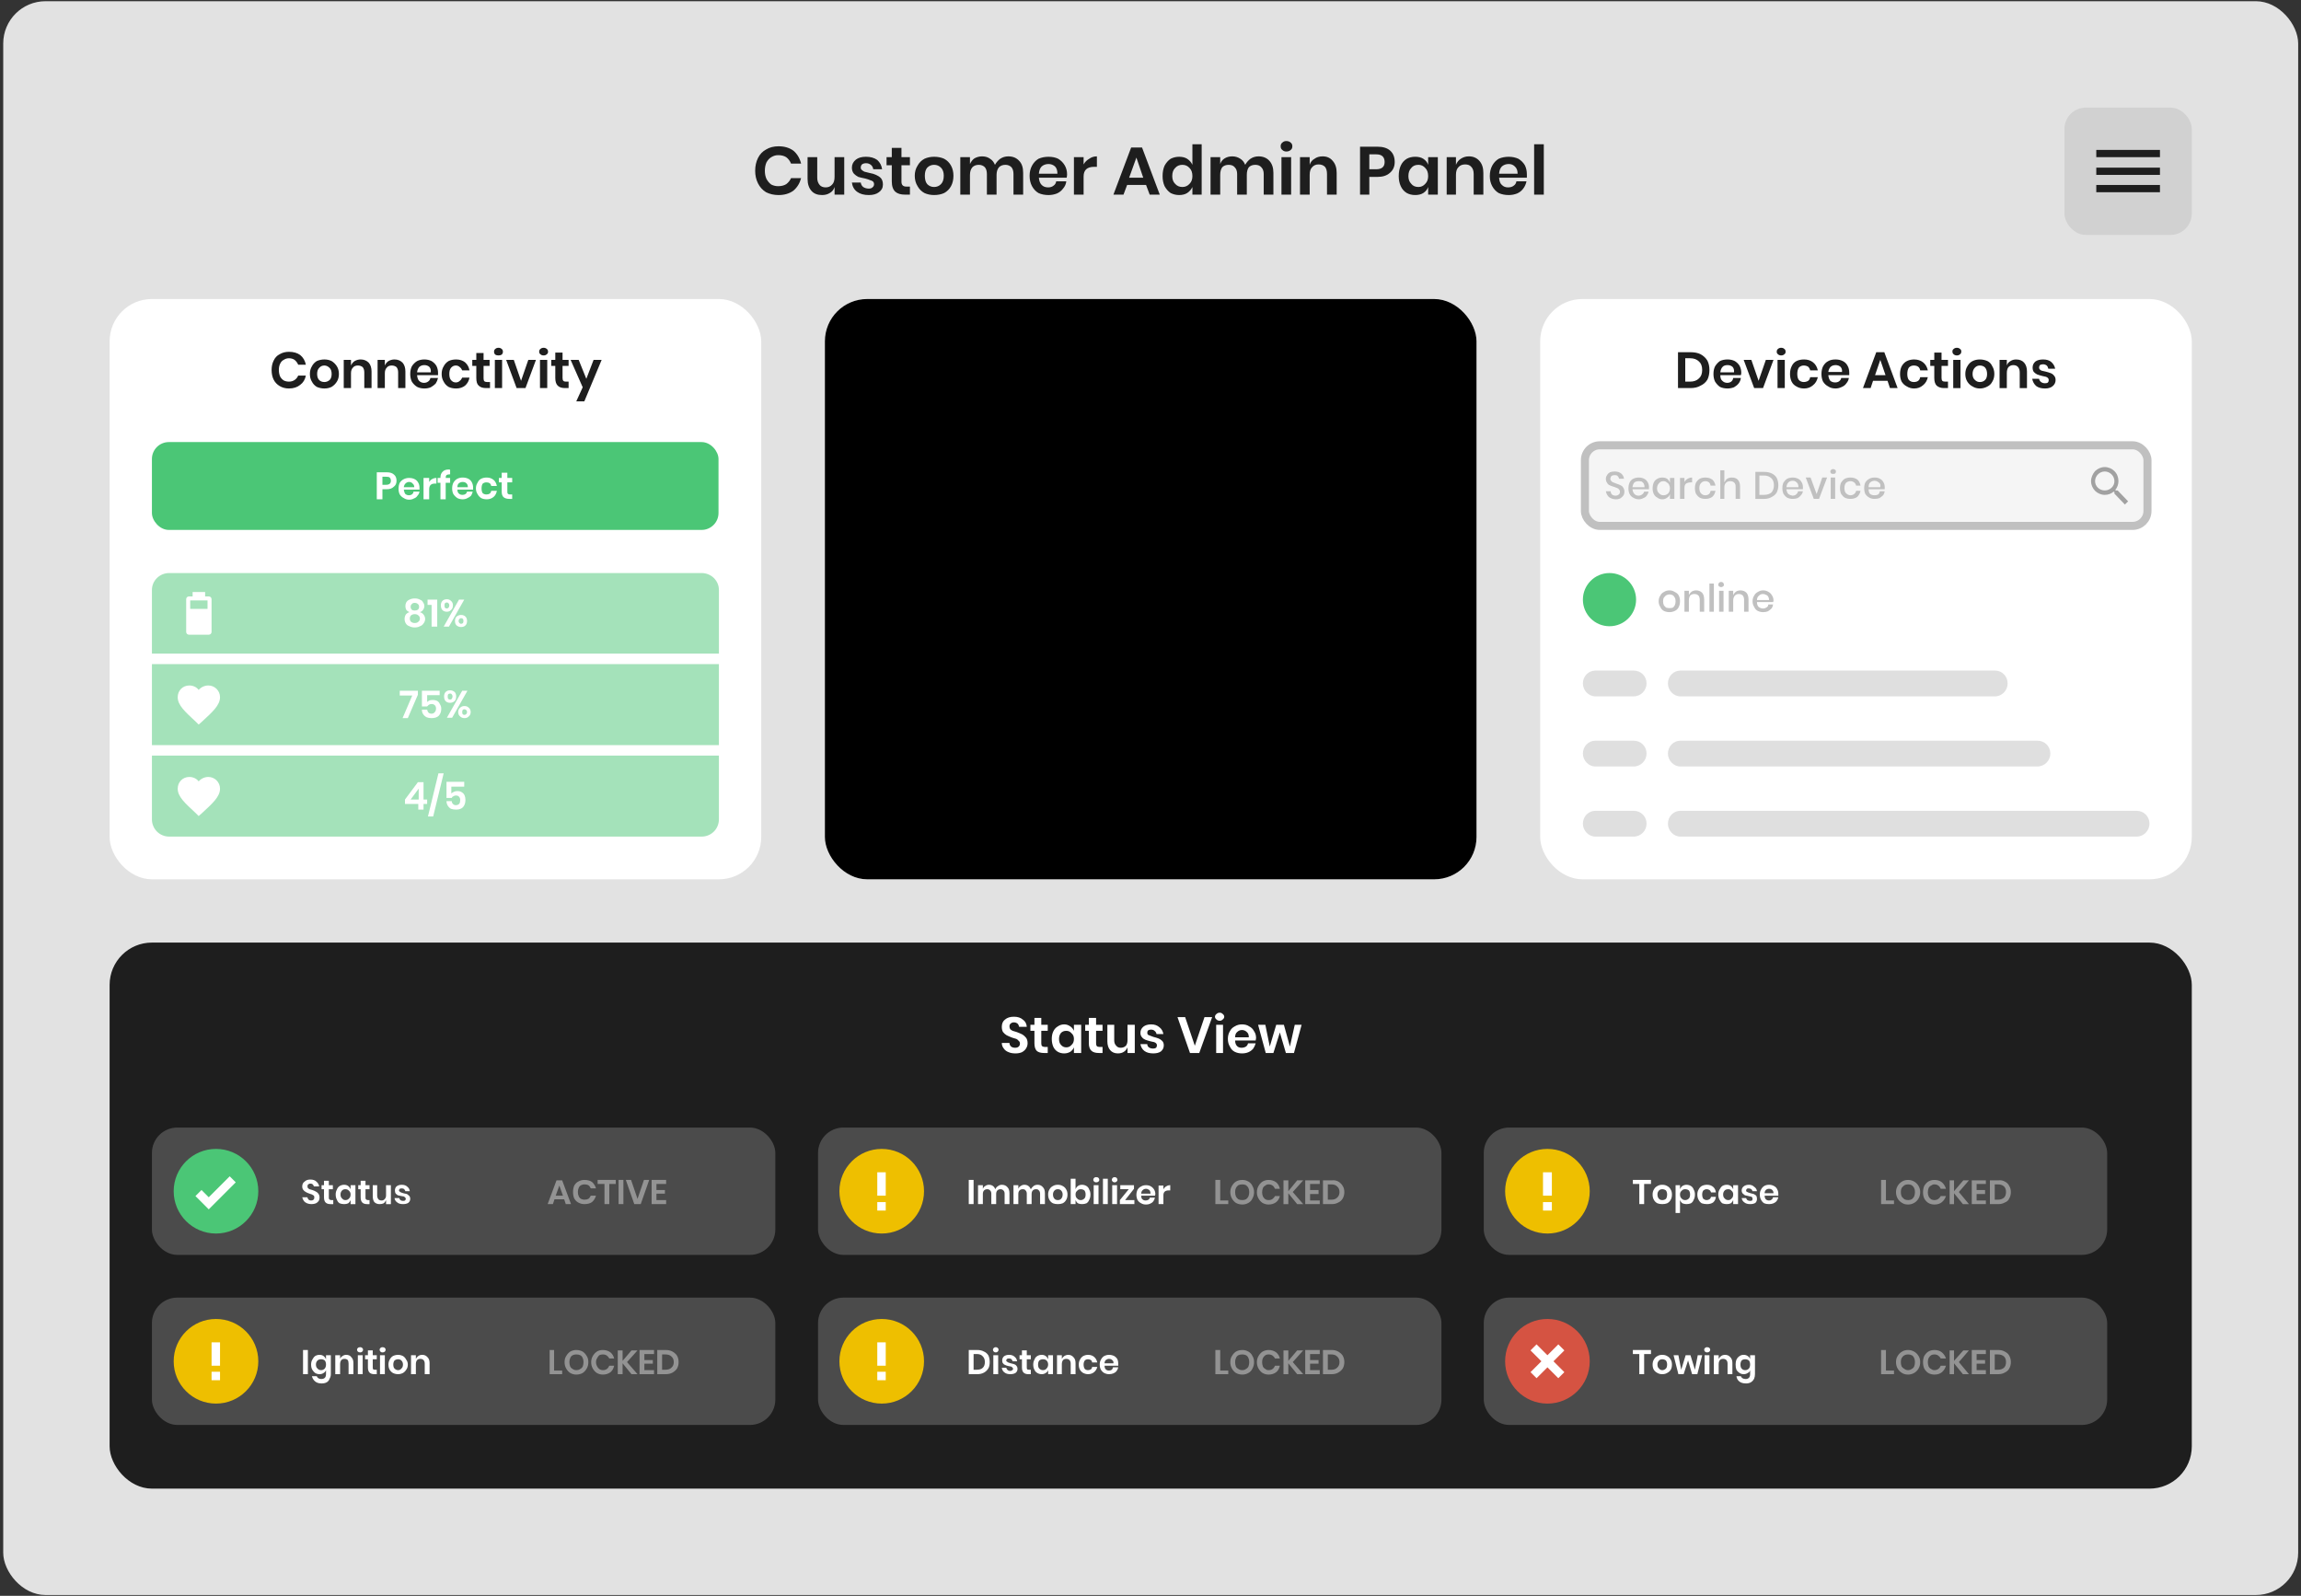 <svg version="1.2" xmlns="http://www.w3.org/2000/svg" viewBox="0 0 571 396" width="571" height="396">
	<rect x="0" y="0" width="571" height="396" fill="#333333" stroke="none"/>
	<title>IoT-engine-5-svg</title>
	<defs>
		<clipPath clipPathUnits="userSpaceOnUse" id="cp1">
			<path d="m0.41 0.33h570v395.47h-570z"/>
		</clipPath>
	</defs>
	<style>
		.s0 { fill: #e2e2e2 } 
		.s1 { fill: #1e1e1e } 
		.s2 { fill: #d1d1d1 } 
		.s3 { fill: #ffffff } 
		.s4 { opacity: .5;fill: #4bc676 } 
		.s5 { fill: #4bc676 } 
		.s6 { fill: #dfdfdf } 
		.s7 { fill: #c0c0c0 } 
		.s8 { fill: #f5f5f5 } 
		.s9 { fill: #a1a1a1 } 
		.s10 { fill: none;stroke: #c0c0c0;stroke-width: 2 } 
		.s11 { opacity: .2;fill: #ffffff } 
		.s12 { fill: #eebf00 } 
		.s13 { opacity: .4;fill: #ffffff } 
		.s14 { fill: #d55342 } 
	</style>
	<g id="Clip-Path" clip-path="url(#cp1)">
		<g id="Layer">
			<rect id="Layer" class="s0" x=".8" y=".3" width="569.5" height="395.5" rx="10.5"></rect>
			<path id="Layer" fill-rule="evenodd" class="s1" d="m193.2 36.3q2.2 0 3.7 1.1 1.4 1.2 1.9 3.2h-2.5q-0.4-1-1.2-1.6-0.8-0.5-2-0.5-0.9 0-1.7 0.5-0.7 0.4-1.2 1.3-0.4 0.9-0.4 2.1 0 1.1 0.4 2 0.5 0.9 1.2 1.4 0.8 0.4 1.7 0.4 1.2 0 2-0.5 0.8-0.6 1.2-1.5h2.5q-0.5 1.9-1.9 3.1-1.5 1.1-3.7 1.1-1.7 0-3.1-0.7-1.3-0.8-2-2.2-0.7-1.4-0.7-3.1 0-1.8 0.7-3.2 0.7-1.4 2-2.1 1.3-0.8 3.1-0.8zm16.3 2.7v9.3h-2.4v-1.9q-0.3 1-1.2 1.5-0.8 0.5-1.9 0.5-1.7 0-2.6-1-1-1.1-1-3v-5.4h2.4v5.1q0 1.1 0.6 1.8 0.5 0.6 1.5 0.6 1 0 1.6-0.7 0.6-0.6 0.6-1.9v-4.9zm5.4-0.1q1.7 0 2.8 0.8 1 0.9 1.2 2.3h-2.2q-0.1-0.7-0.6-1.1-0.5-0.4-1.2-0.4-0.6 0-1 0.3-0.3 0.3-0.3 0.8 0 0.4 0.3 0.6 0.2 0.2 0.6 0.4 0.4 0.1 1.2 0.3 1.1 0.2 1.7 0.5 0.7 0.3 1.2 0.8 0.5 0.6 0.5 1.6 0 1.2-1 1.9-0.9 0.7-2.5 0.7-1.8 0-2.9-0.8-1.1-0.8-1.3-2.3h2.2q0.1 0.7 0.6 1.1 0.6 0.4 1.4 0.4 0.6 0 0.9-0.3 0.4-0.3 0.4-0.8 0-0.4-0.3-0.7-0.3-0.2-0.7-0.3-0.4-0.2-1.2-0.4-1-0.2-1.7-0.4-0.6-0.3-1.1-0.8-0.5-0.6-0.5-1.5 0-1.2 1-2 0.9-0.7 2.5-0.7zm10.9 7.4v2h-1.2q-1.6 0-2.4-0.7-0.9-0.8-0.9-2.6v-4h-1.3v-2h1.3v-2.3h2.4v2.3h2.1v2h-2.1v4.1q0 0.6 0.3 0.9 0.3 0.3 0.9 0.3zm6-7.4q1.4 0 2.5 0.5 1.1 0.6 1.7 1.7 0.6 1.1 0.6 2.5 0 1.5-0.6 2.6-0.6 1.1-1.7 1.7-1.1 0.5-2.5 0.5-1.3 0-2.4-0.5-1.1-0.6-1.7-1.7-0.7-1.1-0.7-2.6 0-1.4 0.7-2.5 0.6-1.1 1.7-1.7 1.1-0.5 2.4-0.5zm0 2q-1 0-1.7 0.7-0.6 0.7-0.6 2 0 1.4 0.6 2.1 0.7 0.7 1.7 0.7 1 0 1.7-0.7 0.7-0.7 0.7-2.1 0-1.3-0.7-2-0.7-0.7-1.7-0.7zm18.4-2.1q1.7 0 2.7 1.1 1 1 1 3v5.4h-2.4v-5.1q0-1.1-0.5-1.7-0.6-0.6-1.5-0.6-1 0-1.6 0.6-0.6 0.7-0.6 1.9v4.9h-2.4v-5.1q0-1.1-0.5-1.7-0.6-0.6-1.5-0.6-1 0-1.6 0.6-0.6 0.7-0.6 1.9v4.9h-2.4v-9.3h2.4v1.7q0.4-0.9 1.1-1.4 0.9-0.5 1.9-0.5 1.2 0 2 0.6 0.8 0.5 1.2 1.5 0.5-0.9 1.3-1.5 0.9-0.6 2-0.6zm14.6 4.5q0 0.3-0.1 0.8h-6.9q0.1 1.2 0.7 1.8 0.6 0.6 1.6 0.6 0.8 0 1.3-0.4 0.6-0.4 0.7-1.1h2.5q-0.1 1-0.8 1.8-0.6 0.8-1.5 1.2-1 0.4-2.1 0.4-1.4 0-2.5-0.5-1-0.6-1.6-1.7-0.6-1.1-0.6-2.6 0-1.4 0.6-2.5 0.6-1.1 1.6-1.7 1.1-0.5 2.5-0.5 1.4 0 2.4 0.5 1 0.6 1.6 1.6 0.6 1 0.6 2.3zm-2.4-0.2q0-1.2-0.6-1.8-0.7-0.6-1.6-0.6-1 0-1.7 0.6-0.6 0.6-0.7 1.8zm6.5-2.3q0.5-0.9 1.4-1.4 0.8-0.6 1.9-0.6v2.6h-0.7q-2.6 0-2.6 2.4v4.5h-2.4v-9.3h2.4zm15.5 5.1h-4.7l-0.9 2.4h-2.5l4.4-11.7h2.7l4.4 11.7h-2.5zm-0.7-1.8l-1.7-5-1.8 5zm8.9-5.2q1.2 0 2 0.5 0.9 0.6 1.3 1.5v-5.1h2.3v12.5h-2.3v-1.9q-0.4 0.9-1.3 1.5-0.8 0.5-2 0.5-1.1 0-2.1-0.5-0.9-0.6-1.5-1.7-0.5-1.1-0.5-2.5 0-1.5 0.5-2.6 0.6-1.1 1.5-1.7 1-0.5 2.1-0.5zm0.8 2q-1.1 0-1.8 0.8-0.7 0.7-0.7 2 0 1.2 0.7 1.9 0.7 0.8 1.8 0.8 1.1 0 1.8-0.8 0.7-0.7 0.7-1.9 0-1.3-0.7-2-0.7-0.8-1.8-0.8zm18.9-2.1q1.7 0 2.7 1.1 1 1.1 1 3v5.4h-2.4v-5.1q0-1.1-0.6-1.7-0.5-0.6-1.5-0.6-1 0-1.6 0.6-0.5 0.7-0.5 1.9v4.9h-2.4v-5.1q0-1.1-0.6-1.7-0.5-0.6-1.5-0.6-1 0-1.6 0.6-0.5 0.7-0.5 1.9v4.9h-2.4v-9.3h2.4v1.7q0.3-0.9 1.1-1.4 0.8-0.5 1.9-0.5 1.1 0 2 0.6 0.8 0.5 1.2 1.5 0.5-0.9 1.3-1.5 0.9-0.6 2-0.6zm5.5-2.5q0-0.6 0.4-0.9 0.4-0.4 1-0.4 0.7 0 1.1 0.4 0.4 0.3 0.4 0.9 0 0.6-0.4 0.9-0.4 0.4-1.1 0.4-0.6 0-1-0.4-0.4-0.3-0.4-0.9zm2.6 2.7v9.3h-2.4v-9.3zm7.8-0.2q1.6 0 2.5 1.1 1 1.1 1 3v5.4h-2.4v-5.1q0-1.2-0.5-1.8-0.6-0.6-1.6-0.6-1 0-1.6 0.7-0.6 0.6-0.6 1.9v4.9h-2.4v-9.3h2.4v1.9q0.3-1 1.2-1.5 0.8-0.6 2-0.6zm11.6 5.1v4.4h-2.3v-11.9h4.3q2.1 0 3.2 1 1.1 1 1.1 2.8 0 1.7-1.2 2.7-1.1 1-3.1 1zm1.7-1.9q2.1 0 2.1-1.8 0-0.9-0.5-1.4-0.5-0.5-1.6-0.5h-1.7v3.7zm9.7-3.1q1.2 0 2 0.5 0.9 0.6 1.2 1.5v-1.9h2.4v9.3h-2.4v-1.9q-0.3 0.9-1.2 1.5-0.8 0.5-2 0.5-1.2 0-2.1-0.5-1-0.6-1.5-1.7-0.5-1.1-0.5-2.5 0-1.5 0.5-2.6 0.5-1.1 1.5-1.7 0.9-0.5 2.1-0.5zm0.8 2q-1.2 0-1.8 0.8-0.7 0.7-0.7 2 0 1.2 0.7 1.9 0.6 0.8 1.8 0.8 1 0 1.7-0.8 0.7-0.7 0.7-1.9 0-1.3-0.7-2-0.7-0.8-1.7-0.8zm12.5-2.1q1.6 0 2.6 1.1 1 1.1 1 3v5.4h-2.4v-5.1q0-1.2-0.6-1.8-0.5-0.6-1.5-0.6-1.1 0-1.7 0.7-0.6 0.6-0.6 1.9v4.9h-2.3v-9.3h2.3v1.9q0.4-1 1.2-1.5 0.9-0.6 2-0.6zm14.4 4.5q0 0.4 0 0.8h-6.9q0.1 1.3 0.7 1.8 0.6 0.6 1.5 0.6 0.9 0 1.4-0.4 0.6-0.4 0.7-1.1h2.5q-0.2 1-0.8 1.8-0.6 0.8-1.5 1.2-1 0.4-2.1 0.4-1.4 0-2.5-0.5-1-0.6-1.6-1.7-0.6-1.1-0.6-2.5 0-1.5 0.6-2.6 0.6-1.1 1.6-1.7 1.1-0.5 2.5-0.5 1.3 0 2.4 0.5 1 0.6 1.6 1.6 0.5 1 0.5 2.3zm-2.3-0.2q0-1.2-0.7-1.8-0.6-0.6-1.5-0.6-1 0-1.7 0.6-0.6 0.6-0.7 1.8zm6.5-7.3v12.5h-2.4v-12.5z"/>
			<rect id="Layer" class="s2" x="512.3" y="26.7" width="31.6" height="31.6" rx="5.3"></rect>
			<path id="Layer" class="s1" d="m520.2 37.2h15.8v1.8h-15.8zm0 4.4h15.8v1.8h-15.8zm0 4.3h15.8v1.8h-15.8z"/>
			<rect id="Layer" class="s3" x="27.2" y="74.2" width="161.7" height="144" rx="10.5"></rect>
			<path id="Layer" class="s4" d="m37.7 187.5h140.7v15.8c0 2.4-1.9 4.3-4.3 4.3h-132.1c-2.4 0-4.3-1.9-4.3-4.3z"/>
			<path id="Layer" class="s3" d="m49.3 202.5l-0.7-0.7c-2.7-2.5-4.5-4.1-4.5-6.1 0-1.6 1.2-2.9 2.9-2.9 0.9 0 1.8 0.4 2.3 1.1 0.6-0.7 1.5-1.1 2.4-1.1 1.6 0 2.9 1.3 2.9 2.9 0 2-1.8 3.6-4.5 6.1z"/>
			<path id="Layer" fill-rule="evenodd" class="s3" d="m100.5 199.5v-1.1l3.2-4.3h1.4v4.3h0.9v1.1h-0.9v1.4h-1.3v-1.4zm3.4-3.8l-2 2.7h2zm6.2-3.8l-2.6 10.7h-1.3l2.6-10.7zm5.1 3.3h-3.2v1.7q0.2-0.2 0.6-0.4 0.4-0.2 0.9-0.2 0.7 0 1.1 0.3 0.5 0.3 0.7 0.8 0.2 0.5 0.2 1.1 0 1.1-0.6 1.8-0.6 0.6-1.7 0.6-0.7 0-1.3-0.2-0.5-0.3-0.8-0.8-0.3-0.5-0.3-1.1h1.3q0 0.4 0.3 0.7 0.3 0.3 0.7 0.3 0.6 0 0.9-0.4 0.2-0.3 0.2-0.9 0-0.5-0.3-0.8-0.2-0.3-0.8-0.3-0.3 0-0.6 0.2-0.3 0.1-0.4 0.4h-1.3v-4h4.4z"/>
			<path id="Layer" class="s4" d="m37.7 164.8h140.7v20.1h-140.7z"/>
			<path id="Layer" class="s3" d="m49.3 179.8l-0.7-0.7c-2.7-2.5-4.5-4.1-4.5-6.1 0-1.6 1.2-2.9 2.9-2.9 0.9 0 1.8 0.4 2.3 1.1 0.6-0.7 1.5-1.1 2.4-1.1 1.6 0 2.9 1.3 2.9 2.9 0 2-1.8 3.6-4.5 6.1z"/>
			<path id="Layer" fill-rule="evenodd" class="s3" d="m103.7 172.4l-2.5 5.8h-1.3l2.4-5.6h-3.1v-1.2h4.5zm5.4 0.1h-3.1v1.7q0.2-0.2 0.6-0.4 0.3-0.1 0.8-0.1 0.7 0 1.2 0.3 0.4 0.3 0.6 0.8 0.3 0.5 0.3 1.1 0 1-0.6 1.7-0.6 0.6-1.8 0.6-0.7 0-1.2-0.2-0.6-0.3-0.9-0.8-0.3-0.4-0.3-1.1h1.3q0.1 0.5 0.3 0.7 0.3 0.3 0.8 0.3 0.5 0 0.8-0.4 0.3-0.3 0.3-0.9 0-0.5-0.3-0.8-0.3-0.3-0.8-0.3-0.4 0-0.7 0.2-0.2 0.2-0.4 0.4h-1.3v-3.9h4.4zm2.6-1.2q0.6 0 1.1 0.4 0.4 0.4 0.4 1.1 0 0.8-0.4 1.2-0.5 0.4-1.1 0.4-0.7 0-1.1-0.4-0.4-0.4-0.4-1.2 0-0.7 0.4-1.1 0.4-0.4 1.1-0.4zm4.3 0.1l-3.8 6.7h-1.3l3.8-6.7zm-4.9 1.4q0 0.4 0.1 0.6 0.2 0.2 0.5 0.2 0.3 0 0.4-0.2 0.2-0.2 0.2-0.6 0-0.3-0.2-0.5-0.1-0.2-0.4-0.2-0.3 0-0.5 0.2-0.1 0.2-0.1 0.5zm4.2 2.4q0.6 0 1 0.4 0.5 0.4 0.5 1.1 0 0.7-0.5 1.1-0.4 0.4-1 0.4-0.7 0-1.1-0.4-0.5-0.4-0.5-1.1 0-0.7 0.5-1.1 0.4-0.4 1.1-0.4zm-0.6 1.5q0 0.3 0.1 0.5 0.2 0.2 0.4 0.2 0.3 0 0.5-0.2 0.2-0.2 0.2-0.5 0-0.3-0.2-0.5-0.2-0.2-0.5-0.2-0.2 0-0.4 0.2-0.1 0.2-0.1 0.5z"/>
			<path id="Layer" class="s4" d="m37.7 146.4c0-2.3 1.9-4.2 4.3-4.2h132.1c2.4 0 4.3 1.9 4.3 4.2v15.8h-140.7z"/>
			<path id="Layer" fill-rule="evenodd" class="s3" d="m52.5 148.7v8.1q0 0.3-0.2 0.5-0.2 0.2-0.5 0.2h-4.9c-0.4 0-0.7-0.3-0.7-0.7v-8.1q0-0.3 0.2-0.5 0.2-0.2 0.5-0.2h0.9v-1.1h3.1v1.1h0.9c0.4 0 0.7 0.3 0.7 0.7zm-1 0.3h-4.3v2.1h4.3z"/>
			<path id="Layer" fill-rule="evenodd" class="s3" d="m100.6 150.4q0-0.5 0.2-0.9 0.3-0.5 0.8-0.7 0.6-0.3 1.3-0.3 0.8 0 1.3 0.3 0.6 0.2 0.8 0.7 0.3 0.4 0.3 0.9 0 0.5-0.3 0.9-0.2 0.4-0.8 0.6 0.6 0.2 0.9 0.6 0.4 0.5 0.4 1.1 0 0.6-0.4 1.1-0.3 0.5-0.9 0.7-0.5 0.3-1.3 0.3-0.7 0-1.3-0.3-0.6-0.2-0.9-0.7-0.3-0.5-0.3-1.1 0-0.6 0.3-1.1 0.3-0.4 0.9-0.6-0.5-0.2-0.8-0.6-0.2-0.4-0.2-0.9zm1.3 0.2q0 0.4 0.3 0.7 0.2 0.2 0.7 0.2 0.5 0 0.8-0.2 0.3-0.3 0.3-0.7 0-0.5-0.3-0.7-0.3-0.3-0.8-0.3-0.5 0-0.7 0.3-0.3 0.2-0.3 0.7zm-0.2 2.9q0 0.5 0.3 0.8 0.4 0.3 0.9 0.3 0.6 0 0.9-0.3 0.4-0.3 0.4-0.8 0-0.5-0.4-0.8-0.3-0.3-0.9-0.3-0.5 0-0.9 0.3-0.3 0.3-0.3 0.8zm4.4-3.4v-1.3h2.4v6.7h-1.4v-5.4zm4.8-1.4q0.6 0 1 0.4 0.5 0.4 0.5 1.1 0 0.8-0.5 1.2-0.4 0.4-1 0.4-0.7 0-1.1-0.4-0.4-0.4-0.4-1.2 0-0.7 0.4-1.1 0.4-0.4 1.1-0.4zm4.3 0.1l-3.8 6.7h-1.3l3.8-6.7zm-4.9 1.4q0 0.4 0.1 0.6 0.2 0.2 0.5 0.2 0.2 0 0.4-0.2 0.2-0.2 0.2-0.6 0-0.3-0.2-0.5-0.2-0.2-0.4-0.2-0.3 0-0.5 0.2-0.1 0.2-0.1 0.5zm4.1 2.4q0.7 0 1.1 0.4 0.4 0.4 0.4 1.1 0 0.7-0.4 1.1-0.4 0.4-1.1 0.4-0.6 0-1.1-0.4-0.4-0.4-0.4-1.1 0-0.7 0.4-1.1 0.5-0.4 1.1-0.4zm-0.6 1.5q0 0.3 0.2 0.5 0.2 0.2 0.4 0.2 0.3 0 0.5-0.2 0.1-0.2 0.1-0.5 0-0.3-0.1-0.5-0.2-0.2-0.5-0.2-0.2 0-0.4 0.2-0.2 0.2-0.2 0.5z"/>
			<rect id="Layer" class="s5" x="37.7" y="109.7" width="140.6" height="21.8" rx="4.2"></rect>
			<path id="Layer" fill-rule="evenodd" class="s3" d="m94.9 121.4v2.5h-1.4v-6.7h2.5q1.2 0 1.8 0.6 0.6 0.5 0.6 1.5 0 1-0.7 1.5-0.6 0.6-1.7 0.6zm0.9-1.1q1.2 0 1.2-1 0-0.5-0.3-0.8-0.2-0.2-0.9-0.2h-0.9v2zm8.3 0.8q0 0.2 0 0.4h-3.9q0.1 0.7 0.4 1.1 0.4 0.3 0.9 0.3 0.4 0 0.7-0.2 0.4-0.3 0.4-0.7h1.5q-0.1 0.6-0.5 1-0.3 0.5-0.9 0.7-0.5 0.3-1.2 0.3-0.7 0-1.3-0.4-0.6-0.3-1-0.9-0.3-0.6-0.3-1.4 0-0.9 0.3-1.5 0.4-0.6 1-0.9 0.6-0.3 1.3-0.3 0.8 0 1.4 0.3 0.6 0.3 0.9 0.9 0.3 0.5 0.3 1.3zm-1.3-0.2q0-0.6-0.4-0.9-0.3-0.4-0.9-0.4-0.5 0-0.9 0.4-0.3 0.3-0.4 0.9zm3.7-1.3q0.3-0.5 0.7-0.7 0.5-0.3 1.1-0.3v1.4h-0.4q-1.4 0-1.4 1.4v2.5h-1.4v-5.3h1.4zm5.2-1.9q-0.6 0-0.9 0.2-0.2 0.2-0.2 0.7h1.1v1.2h-1.1v4.1h-1.3v-4.1h-0.7v-1.2h0.7v-0.1q0-0.9 0.5-1.4 0.5-0.6 1.6-0.6 0.2 0 0.3 0.1zm5.7 3.3q0 0.2 0 0.5h-3.9q0 0.7 0.4 1 0.3 0.3 0.9 0.3 0.4 0 0.7-0.2 0.3-0.2 0.4-0.6h1.4q-0.1 0.5-0.4 1-0.4 0.4-0.9 0.6-0.5 0.3-1.2 0.3-0.7 0-1.3-0.3-0.6-0.4-1-1-0.3-0.6-0.3-1.4 0-0.8 0.3-1.4 0.4-0.7 1-1 0.6-0.3 1.3-0.3 0.8 0 1.4 0.3 0.6 0.3 0.9 0.9 0.3 0.6 0.3 1.3zm-1.3-0.1q0-0.7-0.4-1-0.3-0.3-0.9-0.3-0.5 0-0.9 0.3-0.4 0.3-0.4 1zm4.7-2.4q1 0 1.7 0.6 0.6 0.5 0.8 1.5h-1.4q-0.1-0.5-0.4-0.7-0.3-0.2-0.8-0.2-0.5 0-0.9 0.3-0.3 0.4-0.3 1.2 0 0.8 0.3 1.2 0.4 0.3 0.9 0.3 0.5 0 0.8-0.2 0.3-0.2 0.4-0.7h1.4q-0.2 1-0.8 1.5-0.7 0.6-1.7 0.6-0.8 0-1.4-0.3-0.6-0.4-0.9-1-0.4-0.6-0.4-1.4 0-0.8 0.4-1.4 0.3-0.7 0.9-1 0.6-0.3 1.4-0.3zm6.3 4.2v1.1h-0.7q-0.9 0-1.4-0.4-0.5-0.4-0.5-1.4v-2.3h-0.7v-1.1h0.7v-1.3h1.4v1.3h1.2v1.1h-1.2v2.3q0 0.4 0.1 0.5 0.2 0.2 0.5 0.2z"/>
			<path id="Layer" fill-rule="evenodd" class="s1" d="m71.7 87.3q1.7 0 2.8 0.8 1.1 0.9 1.4 2.4h-1.9q-0.3-0.7-0.9-1.2-0.6-0.4-1.4-0.4-0.7 0-1.3 0.4-0.6 0.3-0.9 1-0.3 0.6-0.3 1.5 0 0.9 0.3 1.6 0.3 0.6 0.9 1 0.6 0.3 1.3 0.3 0.8 0 1.4-0.4 0.6-0.4 0.9-1.1h1.9q-0.3 1.5-1.4 2.3-1.1 0.9-2.8 0.9-1.3 0-2.3-0.6-1-0.6-1.5-1.6-0.5-1-0.5-2.4 0-1.3 0.5-2.3 0.5-1.1 1.5-1.6 1-0.6 2.3-0.6zm8.8 1.9q1 0 1.8 0.4 0.8 0.5 1.3 1.3 0.5 0.8 0.5 1.9 0 1.1-0.5 1.9-0.5 0.8-1.3 1.3-0.8 0.4-1.8 0.4-1 0-1.9-0.4-0.8-0.5-1.2-1.3-0.5-0.8-0.5-1.9 0-1.1 0.5-1.9 0.4-0.8 1.2-1.3 0.9-0.4 1.9-0.4zm0 1.5q-0.8 0-1.3 0.6-0.5 0.5-0.5 1.5 0 1 0.5 1.5 0.5 0.5 1.3 0.5 0.7 0 1.3-0.5 0.5-0.5 0.5-1.5 0-1-0.5-1.5-0.6-0.6-1.3-0.6zm9-1.5q1.2 0 2 0.8 0.7 0.8 0.7 2.2v4.1h-1.8v-3.9q0-0.8-0.4-1.3-0.5-0.4-1.2-0.4-0.8 0-1.2 0.5-0.5 0.5-0.5 1.4v3.7h-1.8v-7h1.8v1.4q0.3-0.7 0.9-1.1 0.7-0.4 1.5-0.4zm8.4 0q1.2 0 2 0.8 0.7 0.8 0.7 2.2v4.1h-1.8v-3.9q0-0.8-0.4-1.3-0.5-0.4-1.2-0.4-0.8 0-1.2 0.5-0.5 0.5-0.5 1.4v3.7h-1.8v-7h1.8v1.4q0.3-0.7 0.9-1.1 0.7-0.4 1.5-0.4zm10.8 3.3q0 0.3 0 0.6h-5.2q0.1 1 0.5 1.4 0.5 0.5 1.2 0.5 0.6 0 1-0.3 0.5-0.3 0.6-0.9h1.9q-0.2 0.8-0.6 1.4-0.5 0.5-1.2 0.9-0.7 0.3-1.6 0.3-1 0-1.8-0.4-0.8-0.5-1.3-1.3-0.4-0.8-0.4-1.9 0-1.1 0.4-1.9 0.5-0.8 1.3-1.3 0.8-0.4 1.8-0.4 1 0 1.8 0.4 0.8 0.5 1.2 1.2 0.4 0.8 0.4 1.7zm-1.8-0.1q0.1-0.9-0.4-1.4-0.5-0.4-1.2-0.4-0.7 0-1.2 0.4-0.5 0.5-0.6 1.4zm6.3-3.2q1.3 0 2.2 0.7 0.9 0.8 1.1 2h-1.8q-0.2-0.5-0.6-0.8-0.4-0.4-1-0.4-0.7 0-1.2 0.6-0.4 0.5-0.4 1.5 0 1 0.4 1.5 0.5 0.6 1.2 0.6 0.6 0 1-0.4 0.4-0.3 0.6-0.8h1.8q-0.2 1.2-1.1 2-0.9 0.7-2.2 0.7-1.1 0-1.9-0.4-0.8-0.5-1.2-1.3-0.5-0.8-0.5-1.9 0-1.1 0.5-1.9 0.4-0.8 1.2-1.3 0.8-0.4 1.9-0.4zm8.4 5.6v1.5h-1q-1.2 0-1.8-0.6-0.6-0.5-0.6-1.9v-3h-1v-1.5h1v-1.7h1.8v1.7h1.5v1.5h-1.5v3.1q0 0.5 0.2 0.7 0.2 0.2 0.7 0.2zm1-7.5q0-0.5 0.3-0.7 0.3-0.3 0.8-0.3 0.5 0 0.8 0.3 0.3 0.2 0.3 0.7 0 0.4-0.3 0.7-0.3 0.2-0.8 0.2-0.5 0-0.8-0.2-0.3-0.3-0.3-0.7zm2 2v7h-1.8v-7zm4.7 5.2l1.8-5.2h1.9l-2.6 7h-2.2l-2.6-7h1.9zm4.5-7.2q0-0.5 0.3-0.7 0.3-0.3 0.8-0.3 0.5 0 0.8 0.3 0.3 0.2 0.3 0.7 0 0.4-0.3 0.6-0.3 0.3-0.8 0.3-0.5 0-0.8-0.3-0.3-0.2-0.3-0.6zm2 2v7h-1.8v-7zm5.3 5.4v1.6h-0.9q-1.2 0-1.8-0.6-0.6-0.6-0.6-1.9v-3h-1v-1.5h1v-1.8h1.8v1.8h1.5v1.5h-1.5v3q0 0.5 0.2 0.7 0.2 0.2 0.6 0.2zm2.5-5.4l1.9 4.7 1.8-4.7h2l-4.3 10.3h-2l1.6-3.5-3-6.8z"/>
			<rect id="Layer" class="s3" x="204.7" y="74.2" width="161.7" height="144" rx="10.5"></rect>
			<rect id="Layer" x="204.7" y="74.2" width="161.7" height="144" rx="10.5"></rect>
			<rect id="Layer" class="s3" x="382.2" y="74.2" width="161.7" height="144" rx="10.5"></rect>
			<path id="Layer" class="s6" d="m408.6 204.4c0 1.7-1.4 3.2-3.2 3.2h-9.5c-1.7 0-3.1-1.5-3.1-3.2 0-1.8 1.4-3.2 3.1-3.2h9.5c1.8 0 3.2 1.4 3.2 3.2z"/>
			<path id="Layer" class="s6" d="m533.4 204.4c0 1.7-1.4 3.2-3.2 3.2h-113.2c-1.7 0-3.1-1.5-3.1-3.2 0-1.8 1.4-3.2 3.1-3.2h113.2c1.8 0 3.2 1.4 3.2 3.2z"/>
			<path id="Layer" class="s6" d="m408.6 187c0 1.7-1.4 3.2-3.2 3.2h-9.5c-1.7 0-3.1-1.5-3.1-3.2 0-1.8 1.4-3.2 3.1-3.2h9.5c1.8 0 3.2 1.4 3.2 3.2z"/>
			<path id="Layer" class="s6" d="m508.8 187c0 1.7-1.4 3.2-3.2 3.2h-88.6c-1.7 0-3.1-1.5-3.1-3.2 0-1.8 1.4-3.2 3.1-3.2h88.6c1.8 0 3.2 1.4 3.2 3.2z"/>
			<path id="Layer" class="s6" d="m408.6 169.6c0 1.7-1.4 3.2-3.2 3.2h-9.5c-1.7 0-3.1-1.5-3.1-3.2 0-1.8 1.4-3.2 3.1-3.2h9.5c1.8 0 3.2 1.4 3.2 3.2z"/>
			<path id="Layer" class="s6" d="m498.2 169.6c0 1.7-1.4 3.2-3.1 3.2h-78.1c-1.7 0-3.1-1.5-3.1-3.2 0-1.8 1.4-3.2 3.1-3.2h78.1c1.7 0 3.1 1.4 3.1 3.2z"/>
			<circle id="Layer" class="s5" cx="399.4" cy="148.8" r="6.6"/>
			<path id="Layer" fill-rule="evenodd" class="s7" d="m414.3 146.5q0.7 0 1.3 0.4 0.7 0.3 1 0.9 0.3 0.6 0.3 1.4 0 0.8-0.3 1.4-0.3 0.7-1 1-0.6 0.3-1.3 0.3-0.8 0-1.4-0.3-0.6-0.3-0.9-1-0.4-0.6-0.4-1.4 0-0.8 0.4-1.4 0.3-0.6 0.9-0.9 0.6-0.4 1.4-0.4zm0 1q-0.4 0-0.8 0.2-0.3 0.2-0.6 0.6-0.2 0.3-0.2 0.9 0 0.6 0.2 1 0.3 0.4 0.6 0.6 0.4 0.1 0.8 0.1 0.4 0 0.8-0.1 0.3-0.2 0.5-0.6 0.2-0.4 0.2-1 0-0.6-0.2-0.9-0.2-0.4-0.5-0.6-0.4-0.2-0.8-0.2zm6.6-1q0.9 0 1.5 0.6 0.5 0.6 0.5 1.7v3h-1.1v-2.9q0-0.7-0.3-1.1-0.4-0.4-1-0.4-0.7 0-1.1 0.4-0.3 0.5-0.3 1.2v2.8h-1.1v-5.2h1.1v1.1q0.2-0.5 0.7-0.9 0.5-0.3 1.1-0.3zm4.4-1.7v7h-1.1v-7zm1.1 0.3q0-0.3 0.2-0.5 0.2-0.2 0.5-0.2 0.3 0 0.5 0.2 0.2 0.2 0.2 0.5 0 0.3-0.2 0.4-0.2 0.2-0.5 0.2-0.3 0-0.5-0.2-0.2-0.1-0.2-0.4zm1.3 1.5v5.2h-1.1v-5.2zm4.2-0.1q0.9 0 1.5 0.6 0.5 0.6 0.5 1.7v3h-1.1v-2.9q0-0.7-0.3-1.1-0.4-0.4-1-0.4-0.6 0-1 0.4-0.4 0.5-0.4 1.2v2.8h-1.1v-5.2h1.1v1.1q0.2-0.5 0.7-0.9 0.5-0.3 1.1-0.3zm8.2 2.5q0 0.2-0.1 0.4h-4q0 0.8 0.4 1.2 0.5 0.4 1.1 0.4 0.5 0 0.9-0.3 0.4-0.2 0.4-0.7h1.2q-0.1 0.6-0.4 1-0.4 0.4-0.9 0.7-0.5 0.2-1.2 0.2-0.7 0-1.3-0.3-0.6-0.3-0.9-1-0.4-0.6-0.4-1.4 0-0.8 0.4-1.4 0.3-0.6 0.9-0.9 0.6-0.4 1.3-0.4 0.8 0 1.4 0.4 0.5 0.3 0.8 0.8 0.4 0.6 0.4 1.3zm-1.1-0.1q0-0.5-0.2-0.8-0.2-0.4-0.6-0.5-0.3-0.2-0.7-0.2-0.6 0-1 0.4-0.5 0.4-0.5 1.1z"/>
			<rect id="Layer" class="s8" x="392.8" y="110" width="140.6" height="21.1" rx="4.2"></rect>
			<path id="Layer" fill-rule="evenodd" class="s7" d="m403.1 122q0 0.5-0.2 0.9-0.3 0.4-0.7 0.7-0.5 0.3-1.2 0.3-0.7 0-1.3-0.3-0.5-0.2-0.8-0.7-0.3-0.4-0.4-1h1.2q0 0.5 0.3 0.8 0.4 0.3 0.9 0.3 0.5 0 0.8-0.3 0.3-0.2 0.3-0.7 0-0.3-0.2-0.5-0.2-0.3-0.5-0.4-0.3-0.1-0.8-0.3-0.7-0.2-1.1-0.4-0.4-0.2-0.6-0.6-0.3-0.4-0.3-1 0-0.5 0.3-0.9 0.2-0.4 0.7-0.7 0.5-0.2 1.2-0.2 1 0 1.6 0.5 0.6 0.5 0.7 1.3h-1.2q-0.1-0.4-0.4-0.7-0.2-0.2-0.7-0.2-0.5 0-0.8 0.2-0.2 0.2-0.3 0.7 0 0.3 0.2 0.5 0.2 0.3 0.5 0.4 0.3 0.1 0.8 0.3 0.6 0.2 1 0.4 0.5 0.2 0.7 0.6 0.3 0.4 0.3 1zm6.1-1.1q0 0.3 0 0.5h-4.1q0.1 0.8 0.5 1.2 0.4 0.4 1 0.4 0.5 0 0.9-0.3 0.4-0.3 0.5-0.7h1.1q-0.1 0.5-0.4 0.9-0.3 0.5-0.9 0.7-0.5 0.3-1.1 0.3-0.8 0-1.4-0.4-0.6-0.3-0.9-0.9-0.3-0.6-0.3-1.4 0-0.8 0.3-1.5 0.3-0.6 0.9-0.9 0.6-0.3 1.4-0.3 0.7 0 1.3 0.3 0.6 0.3 0.9 0.9 0.3 0.5 0.3 1.2zm-1.1 0q0-0.5-0.2-0.9-0.2-0.3-0.5-0.5-0.3-0.1-0.7-0.1-0.7 0-1.1 0.3-0.4 0.4-0.5 1.2zm4.4-2.4q0.7 0 1.2 0.3 0.5 0.4 0.7 1v-1.2h1.1v5.2h-1.1v-1.2q-0.2 0.6-0.7 0.9-0.5 0.4-1.2 0.4-0.7 0-1.2-0.4-0.6-0.3-0.9-0.9-0.3-0.6-0.3-1.4 0-0.8 0.3-1.5 0.3-0.6 0.9-0.9 0.5-0.3 1.2-0.3zm0.3 0.9q-0.7 0-1.1 0.5-0.5 0.5-0.5 1.3 0 0.8 0.5 1.2 0.4 0.5 1.1 0.5 0.5 0 0.8-0.2 0.4-0.2 0.6-0.6 0.2-0.4 0.2-0.9 0-0.5-0.2-0.9-0.2-0.4-0.6-0.6-0.3-0.3-0.8-0.3zm5.2 0.2q0.3-0.5 0.8-0.8 0.5-0.3 1.1-0.3v1.2h-0.3q-0.7 0-1.2 0.3-0.4 0.3-0.4 1.1v2.7h-1.1v-5.2h1.1zm5.2-1.1q1 0 1.7 0.5 0.6 0.5 0.8 1.5h-1.2q-0.1-0.5-0.4-0.8-0.4-0.3-0.9-0.3-0.7 0-1.1 0.5-0.4 0.4-0.4 1.2 0 0.9 0.4 1.3 0.4 0.5 1.1 0.5 0.5 0 0.9-0.3 0.3-0.3 0.4-0.8h1.2q-0.2 1-0.8 1.5-0.7 0.5-1.7 0.5-0.8 0-1.4-0.3-0.5-0.3-0.9-0.9-0.3-0.6-0.3-1.5 0-0.8 0.3-1.4 0.4-0.6 0.9-0.9 0.6-0.3 1.4-0.3zm6.6 0q0.9 0 1.4 0.5 0.6 0.6 0.6 1.7v3.1h-1.1v-3q0-0.7-0.3-1-0.4-0.4-1-0.4-0.7 0-1.1 0.4-0.4 0.4-0.4 1.2v2.8h-1v-7.1h1v3q0.3-0.6 0.7-0.9 0.5-0.3 1.2-0.3zm11.5 1.9q0 1-0.4 1.8-0.4 0.7-1.2 1.1-0.8 0.5-1.9 0.5h-2.2v-6.7h2.2q1.1 0 1.9 0.4 0.8 0.4 1.2 1.1 0.4 0.8 0.4 1.8zm-3.6 2.4q1.2 0 1.9-0.6 0.6-0.7 0.6-1.8 0-1.1-0.6-1.7-0.7-0.7-1.9-0.7h-1.1v4.8zm9.7-1.9q0 0.3 0 0.5h-4.1q0.1 0.8 0.5 1.2 0.4 0.3 1 0.4 0.6 0 0.9-0.3 0.4-0.3 0.5-0.8h1.2q-0.1 0.6-0.5 1-0.3 0.4-0.8 0.7-0.6 0.2-1.2 0.2-0.8 0-1.4-0.3-0.5-0.3-0.9-0.9-0.3-0.6-0.3-1.5 0-0.8 0.3-1.4 0.4-0.6 0.9-0.9 0.6-0.3 1.4-0.3 0.7 0 1.3 0.3 0.6 0.3 0.9 0.9 0.3 0.5 0.3 1.2zm-1.1 0q0-0.5-0.2-0.9-0.2-0.3-0.5-0.5-0.3-0.2-0.7-0.2-0.7 0-1.1 0.4-0.4 0.4-0.5 1.2zm4.5 1.7l1.4-4.1h1.2l-2 5.3h-1.3l-2-5.3h1.2zm3.4-5.6q0-0.3 0.2-0.4 0.2-0.2 0.5-0.2 0.3 0 0.5 0.2 0.2 0.1 0.2 0.4 0 0.3-0.2 0.5-0.2 0.1-0.5 0.1-0.3 0-0.5-0.1-0.2-0.2-0.2-0.5zm1.2 1.5v5.3h-1.1v-5.3zm3.8 0q1 0 1.7 0.5 0.6 0.5 0.8 1.5h-1.1q-0.1-0.5-0.5-0.8-0.4-0.3-0.9-0.3-0.6 0-1.1 0.4-0.4 0.5-0.4 1.3 0 0.9 0.4 1.3 0.5 0.5 1.1 0.5 0.5 0 0.9-0.3 0.4-0.3 0.5-0.8h1.1q-0.2 0.9-0.8 1.5-0.7 0.5-1.7 0.5-0.8 0-1.4-0.3-0.5-0.3-0.9-0.9-0.3-0.6-0.3-1.5 0-0.8 0.3-1.4 0.4-0.6 0.9-0.9 0.6-0.3 1.4-0.3zm8.5 2.4q0 0.3 0 0.5h-4q0 0.8 0.4 1.2 0.4 0.3 1.1 0.3 0.5 0 0.9-0.2 0.3-0.3 0.4-0.8h1.2q-0.1 0.6-0.4 1-0.4 0.4-0.9 0.7-0.5 0.2-1.2 0.2-0.8 0-1.3-0.3-0.6-0.3-1-0.9-0.3-0.6-0.3-1.5 0-0.8 0.3-1.4 0.4-0.6 1-0.9 0.5-0.3 1.3-0.3 0.8 0 1.3 0.3 0.6 0.3 0.9 0.9 0.3 0.5 0.3 1.2zm-1.1 0q0.1-0.6-0.1-0.9-0.2-0.3-0.6-0.5-0.3-0.2-0.7-0.2-0.6 0-1.1 0.4-0.4 0.4-0.4 1.2z"/>
			<path id="Layer" fill-rule="evenodd" class="s9" d="m522.3 115.9c0.9 0 1.8 0.4 2.4 1 0.7 0.7 1 1.6 1 2.5 0 0.8-0.3 1.6-0.8 2.2l0.2 0.1h0.4l2.6 2.7-0.8 0.8-2.6-2.7v-0.4l-0.2-0.1c-0.6 0.5-1.3 0.8-2.2 0.8-0.9 0-1.8-0.4-2.4-1-0.6-0.6-1-1.5-1-2.4 0-0.9 0.4-1.8 1-2.5 0.6-0.6 1.5-1 2.4-1zm0 1.1c-1.3 0-2.4 1.1-2.4 2.4 0 1.3 1.1 2.3 2.4 2.3 1.3 0 2.4-1 2.4-2.3 0-1.3-1.1-2.4-2.4-2.4z"/>
			<rect id="Layer" class="s10" x="393.3" y="110.5" width="139.6" height="20" rx="3.7"></rect>
			<path id="Layer" fill-rule="evenodd" class="s1" d="m424.2 91.8q0 1.4-0.5 2.4-0.6 1-1.7 1.5-1 0.6-2.5 0.6h-3.1v-8.9h3.1q1.5 0 2.5 0.5 1.1 0.6 1.7 1.6 0.5 1 0.5 2.3zm-4.8 2.9q1.4 0 2.2-0.8 0.8-0.7 0.8-2.1 0-1.4-0.8-2.1-0.8-0.8-2.2-0.8h-1.2v5.8zm12.7-2.2q0 0.3-0.1 0.6h-5.1q0 1 0.5 1.4 0.5 0.5 1.2 0.5 0.6 0 1-0.3 0.4-0.3 0.5-0.9h1.9q-0.1 0.8-0.6 1.4-0.4 0.5-1.1 0.9-0.8 0.3-1.6 0.3-1.1 0-1.9-0.4-0.7-0.5-1.2-1.3-0.4-0.8-0.4-1.9 0-1.1 0.4-1.9 0.5-0.8 1.2-1.3 0.8-0.4 1.9-0.4 1 0 1.8 0.4 0.8 0.5 1.2 1.2 0.4 0.8 0.4 1.7zm-1.8-0.1q0.1-0.9-0.4-1.4-0.5-0.4-1.2-0.4-0.8 0-1.2 0.4-0.5 0.5-0.6 1.4zm6.1 2.1l1.8-5.2h1.9l-2.6 7h-2.2l-2.6-7h1.9zm4.5-7.2q0-0.5 0.3-0.7 0.3-0.3 0.8-0.3 0.5 0 0.8 0.3 0.3 0.2 0.3 0.7 0 0.4-0.3 0.6-0.3 0.3-0.8 0.3-0.5 0-0.8-0.3-0.3-0.2-0.3-0.6zm2 2v7h-1.8v-7zm4.8-0.1q1.3 0 2.2 0.7 0.9 0.7 1.2 2h-1.9q-0.1-0.5-0.5-0.9-0.5-0.3-1.1-0.3-0.7 0-1.2 0.5-0.4 0.6-0.4 1.6 0 1 0.4 1.5 0.5 0.5 1.2 0.5 0.6 0 1.1-0.3 0.4-0.3 0.5-0.9h1.9q-0.3 1.3-1.2 2-0.9 0.8-2.2 0.8-1.1 0-1.9-0.5-0.8-0.4-1.2-1.2-0.4-0.8-0.4-1.9 0-1.1 0.4-1.9 0.4-0.9 1.2-1.3 0.8-0.4 1.9-0.4zm11.2 3.3q0 0.3 0 0.6h-5.2q0.1 0.9 0.5 1.4 0.5 0.4 1.2 0.4 0.6 0 1-0.3 0.4-0.3 0.5-0.8h1.9q-0.1 0.7-0.6 1.3-0.4 0.6-1.1 0.9-0.8 0.4-1.6 0.4-1.1 0-1.8-0.5-0.8-0.4-1.3-1.2-0.4-0.8-0.4-1.9 0-1.1 0.4-1.9 0.5-0.9 1.3-1.3 0.7-0.4 1.8-0.4 1 0 1.8 0.4 0.8 0.4 1.2 1.2 0.4 0.7 0.4 1.7zm-1.8-0.2q0.1-0.8-0.4-1.3-0.5-0.4-1.2-0.4-0.7 0-1.2 0.4-0.5 0.5-0.6 1.3zm11.3 2.2h-3.6l-0.6 1.8h-1.9l3.3-8.9h2l3.3 8.9h-1.9zm-0.5-1.4l-1.3-3.8-1.3 3.8zm7.1-3.9q1.3 0 2.2 0.7 0.9 0.7 1.2 2h-1.9q-0.1-0.6-0.5-0.9-0.4-0.3-1.1-0.3-0.7 0-1.2 0.5-0.4 0.6-0.4 1.6 0 1 0.4 1.5 0.5 0.5 1.2 0.5 0.7 0 1.1-0.3 0.4-0.3 0.5-0.9h1.9q-0.3 1.3-1.2 2-0.9 0.8-2.2 0.8-1 0-1.8-0.5-0.8-0.4-1.3-1.2-0.4-0.8-0.4-1.9 0-1.1 0.4-1.9 0.5-0.9 1.3-1.3 0.8-0.4 1.8-0.4zm8.4 5.5v1.6h-1q-1.1 0-1.8-0.6-0.6-0.6-0.6-1.9v-3h-1v-1.5h1v-1.8h1.8v1.8h1.6v1.5h-1.6v3q0 0.5 0.2 0.7 0.2 0.2 0.7 0.2zm1.1-7.5q0-0.4 0.3-0.6 0.3-0.3 0.8-0.3 0.5 0 0.8 0.3 0.3 0.2 0.3 0.6 0 0.5-0.3 0.7-0.3 0.3-0.8 0.3-0.5 0-0.8-0.3-0.3-0.2-0.3-0.7zm2 2.1v7h-1.8v-7zm4.8-0.1q1 0 1.9 0.4 0.8 0.4 1.2 1.3 0.5 0.8 0.5 1.9 0 1.1-0.5 1.9-0.4 0.8-1.2 1.2-0.9 0.5-1.9 0.5-1 0-1.8-0.5-0.8-0.4-1.3-1.2-0.5-0.8-0.5-1.9 0-1.1 0.5-1.9 0.5-0.9 1.3-1.3 0.8-0.4 1.8-0.4zm0 1.5q-0.7 0-1.2 0.5-0.6 0.6-0.6 1.6 0 1 0.6 1.5 0.5 0.5 1.2 0.5 0.8 0 1.3-0.5 0.5-0.5 0.5-1.5 0-1-0.5-1.6-0.5-0.5-1.3-0.5zm9-1.5q1.3 0 2 0.8 0.7 0.8 0.7 2.2v4.1h-1.8v-3.9q0-0.8-0.4-1.3-0.4-0.5-1.2-0.5-0.7 0-1.2 0.5-0.4 0.5-0.4 1.5v3.7h-1.8v-7h1.8v1.4q0.2-0.7 0.9-1.1 0.6-0.4 1.4-0.4zm6.7 0q1.3 0 2 0.6 0.8 0.7 1 1.7h-1.7q-0.1-0.5-0.4-0.8-0.4-0.3-0.9-0.3-0.5 0-0.8 0.2-0.2 0.3-0.2 0.6 0 0.3 0.2 0.5 0.2 0.2 0.5 0.3 0.3 0.1 0.9 0.2 0.8 0.2 1.3 0.4 0.5 0.2 0.8 0.6 0.4 0.4 0.4 1.1 0 0.9-0.7 1.5-0.7 0.6-1.9 0.6-1.4 0-2.2-0.6-0.8-0.7-1-1.8h1.7q0.1 0.5 0.5 0.8 0.4 0.3 1 0.3 0.5 0 0.7-0.2 0.2-0.2 0.2-0.6 0-0.3-0.2-0.5-0.2-0.2-0.5-0.3-0.3-0.1-0.9-0.2-0.8-0.2-1.3-0.4-0.4-0.2-0.8-0.6-0.3-0.4-0.3-1.1 0-0.9 0.7-1.5 0.7-0.5 1.9-0.5z"/>
			<rect id="Layer" class="s1" x="27.2" y="233.9" width="516.7" height="135.5" rx="10.5"></rect>
			<rect id="Layer" class="s11" x="37.7" y="322" width="154.7" height="31.6" rx="6.3"></rect>
			<circle id="Layer" class="s12" cx="53.6" cy="337.8" r="10.5"/>
			<path id="Layer" class="s3" d="m52.5 333.1h2.1v5.8h-2.1zm0 9.4v-2.1h2.1v2.1z"/>
			<path id="Layer" fill-rule="evenodd" class="s3" d="m76.4 335v6h-1.2v-6zm2.9 1.2q0.6 0 1 0.3 0.4 0.3 0.6 0.8v-1h1.2v4.7q0 0.6-0.3 1.1-0.2 0.6-0.7 0.9-0.5 0.3-1.3 0.3-1 0-1.6-0.5-0.6-0.5-0.8-1.3h1.2q0.1 0.3 0.4 0.5 0.3 0.2 0.7 0.2 0.6 0 0.9-0.3 0.3-0.3 0.3-0.9v-1q-0.2 0.5-0.6 0.7-0.4 0.3-1 0.3-0.6 0-1.1-0.3-0.4-0.3-0.7-0.8-0.3-0.5-0.3-1.3 0-0.7 0.3-1.2 0.3-0.6 0.7-0.9 0.5-0.3 1.1-0.3zm0.4 1.1q-0.6 0-0.9 0.3-0.4 0.4-0.4 1 0 0.7 0.4 1 0.3 0.4 0.9 0.4 0.5 0 0.9-0.4 0.3-0.4 0.3-1 0-0.6-0.3-1-0.4-0.3-0.9-0.3zm6.2-1.1q0.9 0 1.3 0.6 0.5 0.5 0.5 1.4v2.8h-1.2v-2.6q0-0.6-0.2-0.9-0.3-0.3-0.8-0.3-0.5 0-0.8 0.3-0.3 0.4-0.3 1v2.5h-1.2v-4.7h1.2v0.9q0.1-0.4 0.6-0.7 0.4-0.3 0.9-0.3zm2.7-1.3q0-0.2 0.2-0.4 0.2-0.2 0.6-0.2 0.3 0 0.5 0.2 0.2 0.2 0.2 0.4 0 0.3-0.2 0.5-0.2 0.2-0.5 0.2-0.4 0-0.6-0.2-0.2-0.2-0.2-0.5zm1.4 1.4v4.7h-1.2v-4.7zm3.5 3.6v1.1h-0.6q-0.8 0-1.2-0.4-0.4-0.4-0.4-1.3v-2h-0.7v-1h0.7v-1.2h1.2v1.2h1v1h-1v2q0 0.4 0.1 0.5 0.2 0.1 0.5 0.1zm0.7-5q0-0.2 0.2-0.4 0.2-0.2 0.5-0.2 0.4 0 0.6 0.2 0.2 0.2 0.2 0.4 0 0.3-0.2 0.5-0.2 0.2-0.6 0.2-0.3 0-0.5-0.2-0.2-0.2-0.2-0.5zm1.3 1.4v4.7h-1.2v-4.7zm3.3-0.1q0.6 0 1.2 0.3 0.5 0.3 0.8 0.9 0.4 0.5 0.4 1.2 0 0.8-0.4 1.3-0.3 0.5-0.8 0.8-0.6 0.3-1.2 0.3-0.7 0-1.3-0.3-0.5-0.3-0.8-0.8-0.3-0.5-0.3-1.3 0-0.7 0.3-1.2 0.3-0.6 0.8-0.9 0.6-0.3 1.3-0.3zm0 1.1q-0.5 0-0.9 0.3-0.3 0.4-0.3 1 0 0.7 0.3 1 0.4 0.4 0.9 0.4 0.5 0 0.8-0.4 0.4-0.3 0.4-1 0-0.6-0.4-1-0.3-0.3-0.8-0.3zm6-1.1q0.8 0 1.3 0.6 0.5 0.5 0.5 1.4v2.8h-1.2v-2.6q0-0.6-0.3-0.9-0.3-0.3-0.8-0.3-0.5 0-0.8 0.3-0.3 0.4-0.3 1v2.5h-1.2v-4.7h1.2v0.9q0.2-0.4 0.6-0.7 0.4-0.3 1-0.3z"/>
			<path id="Layer" fill-rule="evenodd" class="s13" d="m137.5 340.1h2v0.9h-3.1v-6h1.1zm5.5-5.1q0.9 0 1.6 0.4 0.6 0.4 1 1.1 0.4 0.6 0.4 1.5 0 0.9-0.4 1.6-0.4 0.7-1 1.1-0.7 0.4-1.6 0.4-0.8 0-1.5-0.4-0.6-0.4-1-1.1-0.4-0.7-0.4-1.6 0-0.9 0.4-1.5 0.4-0.7 1-1.1 0.7-0.4 1.5-0.4zm0 1.1q-0.5 0-0.9 0.2-0.4 0.2-0.6 0.7-0.2 0.4-0.2 1 0 0.6 0.2 1.1 0.2 0.4 0.6 0.6 0.4 0.3 0.9 0.3 0.6 0 1-0.3 0.4-0.2 0.6-0.6 0.2-0.5 0.2-1.1 0-0.6-0.2-1-0.2-0.5-0.6-0.7-0.4-0.2-1-0.2zm6.6-1.1q1.1 0 1.9 0.6 0.7 0.6 0.9 1.5h-1.2q-0.2-0.4-0.6-0.7-0.4-0.3-1-0.3-0.5 0-0.9 0.2-0.3 0.3-0.5 0.7-0.3 0.4-0.3 1 0 0.6 0.3 1.1 0.2 0.4 0.5 0.6 0.4 0.3 0.9 0.3 0.6 0 1-0.3 0.4-0.3 0.6-0.8h1.2q-0.2 1-0.9 1.6-0.8 0.6-1.9 0.6-0.8 0-1.5-0.4-0.6-0.4-1-1.1-0.4-0.7-0.4-1.6 0-0.8 0.4-1.5 0.4-0.7 1-1.1 0.6-0.4 1.5-0.4zm6 3l2.6 3h-1.5l-2.2-2.7v2.7h-1.2v-5.9h1.2v2.6l2.2-2.6h1.5zm4.3-2v1.5h2.1v0.9h-2.1v1.6h2.4v1h-3.6v-6h3.6v1zm8.5 2q0 0.9-0.4 1.6-0.4 0.6-1.1 1-0.7 0.4-1.7 0.4h-2.1v-6h2.1q1 0 1.7 0.4 0.7 0.4 1.1 1 0.4 0.7 0.4 1.6zm-3.3 1.9q1 0 1.5-0.5 0.6-0.5 0.6-1.4 0-0.9-0.6-1.4-0.5-0.5-1.5-0.5h-0.8v3.8z"/>
			<rect id="Layer" class="s11" x="203" y="322" width="154.7" height="31.6" rx="6.3"></rect>
			<circle id="Layer" class="s12" cx="218.8" cy="337.8" r="10.5"/>
			<path id="Layer" class="s3" d="m217.7 333.1h2.1v5.8h-2.1zm0 9.4v-2.1h2.1v2.1z"/>
			<path id="Layer" fill-rule="evenodd" class="s3" d="m245.6 338q0 0.9-0.3 1.5-0.4 0.7-1.1 1.1-0.7 0.4-1.7 0.4h-2.1v-6h2.1q1 0 1.7 0.4 0.7 0.3 1.1 1 0.3 0.7 0.3 1.6zm-3.2 1.9q1 0 1.5-0.5 0.5-0.5 0.5-1.4 0-0.9-0.5-1.4-0.5-0.6-1.5-0.6h-0.8v3.9zm4-5q0-0.2 0.2-0.4 0.2-0.2 0.5-0.2 0.3 0 0.5 0.2 0.2 0.2 0.2 0.4 0 0.3-0.2 0.5-0.2 0.2-0.5 0.2-0.3 0-0.5-0.2-0.2-0.2-0.2-0.5zm1.3 1.4v4.7h-1.2v-4.7zm2.7-0.1q0.9 0 1.4 0.5 0.5 0.4 0.6 1.1h-1.1q-0.1-0.3-0.3-0.5-0.2-0.2-0.6-0.2-0.3 0-0.5 0.1-0.2 0.2-0.2 0.4 0 0.2 0.2 0.3 0.1 0.1 0.3 0.2 0.2 0.1 0.6 0.2 0.5 0.1 0.8 0.2 0.4 0.1 0.6 0.4 0.3 0.3 0.3 0.8 0 0.6-0.5 1-0.5 0.3-1.3 0.3-0.9 0-1.4-0.4-0.6-0.4-0.7-1.2h1.1q0.1 0.4 0.4 0.6 0.2 0.2 0.6 0.2 0.3 0 0.5-0.2 0.2-0.1 0.2-0.3 0-0.2-0.2-0.4-0.1-0.1-0.3-0.2-0.2 0-0.6-0.1-0.5-0.1-0.9-0.3-0.3-0.1-0.5-0.4-0.2-0.2-0.2-0.7 0-0.6 0.4-1 0.5-0.4 1.3-0.4zm5.4 3.7v1.1h-0.6q-0.8 0-1.2-0.4-0.4-0.4-0.4-1.3v-2h-0.6v-1h0.6v-1.2h1.2v1.2h1v1h-1v2q0 0.4 0.1 0.5 0.2 0.1 0.5 0.1zm2.7-3.7q0.6 0 1 0.3 0.4 0.3 0.6 0.8v-1h1.2v4.7h-1.2v-1q-0.2 0.5-0.6 0.7-0.4 0.3-1 0.3-0.6 0-1.1-0.3-0.5-0.3-0.7-0.8-0.3-0.5-0.3-1.3 0-0.7 0.3-1.2 0.2-0.6 0.7-0.9 0.5-0.3 1.1-0.3zm0.3 1.1q-0.5 0-0.9 0.3-0.3 0.4-0.3 1 0 0.7 0.3 1 0.4 0.4 0.9 0.4 0.6 0 0.9-0.4 0.4-0.4 0.4-1 0-0.6-0.4-1-0.3-0.3-0.9-0.3zm6.3-1.1q0.8 0 1.3 0.6 0.5 0.5 0.5 1.4v2.8h-1.2v-2.6q0-0.6-0.3-0.9-0.3-0.3-0.8-0.3-0.5 0-0.8 0.3-0.3 0.4-0.3 1v2.5h-1.2v-4.7h1.2v0.9q0.2-0.4 0.6-0.7 0.5-0.3 1-0.3zm4.9 0q0.9 0 1.5 0.5 0.6 0.5 0.8 1.4h-1.3q0-0.4-0.3-0.6-0.3-0.2-0.7-0.2-0.5 0-0.8 0.3-0.3 0.4-0.3 1 0 0.7 0.3 1.1 0.3 0.3 0.8 0.3 0.4 0 0.7-0.2 0.3-0.2 0.3-0.6h1.3q-0.2 0.8-0.8 1.3-0.6 0.5-1.5 0.5-0.6 0-1.2-0.3-0.5-0.3-0.8-0.8-0.3-0.5-0.3-1.3 0-0.7 0.3-1.2 0.3-0.6 0.8-0.9 0.6-0.3 1.2-0.3zm7.5 2.2q0 0.2 0 0.5h-3.4q0 0.6 0.3 0.9 0.3 0.3 0.8 0.3 0.4 0 0.7-0.2 0.2-0.2 0.3-0.6h1.3q-0.1 0.5-0.4 0.9-0.3 0.4-0.8 0.6-0.5 0.2-1.1 0.2-0.6 0-1.2-0.3-0.5-0.3-0.8-0.8-0.3-0.5-0.3-1.3 0-0.7 0.3-1.2 0.3-0.6 0.8-0.9 0.6-0.3 1.2-0.3 0.7 0 1.3 0.3 0.5 0.3 0.8 0.8 0.2 0.5 0.2 1.1zm-1.2-0.1q0.1-0.5-0.3-0.8-0.3-0.3-0.8-0.3-0.4 0-0.8 0.3-0.3 0.3-0.3 0.8z"/>
			<path id="Layer" fill-rule="evenodd" class="s13" d="m302.8 340.1h2v0.9h-3.2v-6h1.2zm5.5-5.1q0.8 0 1.5 0.4 0.7 0.4 1 1.1 0.4 0.6 0.4 1.5 0 0.9-0.4 1.6-0.3 0.7-1 1.1-0.7 0.4-1.5 0.4-0.9 0-1.6-0.4-0.6-0.4-1-1.1-0.4-0.7-0.4-1.6 0-0.9 0.4-1.5 0.4-0.7 1-1.1 0.7-0.4 1.6-0.4zm0 1.1q-0.6 0-1 0.2-0.4 0.2-0.6 0.7-0.2 0.4-0.2 1 0 0.6 0.2 1.1 0.2 0.4 0.6 0.6 0.4 0.3 1 0.3 0.5 0 0.9-0.3 0.4-0.2 0.6-0.6 0.2-0.5 0.2-1.1 0-0.6-0.2-1-0.2-0.5-0.6-0.7-0.4-0.2-0.9-0.2zm6.5-1.1q1.1 0 1.9 0.6 0.7 0.6 0.9 1.5h-1.2q-0.2-0.4-0.6-0.7-0.4-0.3-1-0.3-0.5 0-0.8 0.2-0.4 0.3-0.6 0.7-0.2 0.4-0.2 1 0 0.6 0.2 1.1 0.2 0.4 0.6 0.6 0.3 0.3 0.8 0.3 0.6 0 1-0.3 0.4-0.3 0.6-0.8h1.2q-0.2 1-0.9 1.6-0.8 0.6-1.9 0.6-0.8 0-1.5-0.4-0.6-0.4-1-1.1-0.4-0.7-0.4-1.6 0-0.8 0.4-1.5 0.4-0.7 1-1.1 0.7-0.4 1.5-0.4zm6 3l2.6 3h-1.5l-2.2-2.7v2.7h-1.2v-5.9h1.2v2.6l2.2-2.6h1.5zm4.3-2v1.5h2.1v0.9h-2.1v1.6h2.4v1h-3.6v-6h3.6v1zm8.5 2q0 0.9-0.4 1.6-0.4 0.6-1.1 1-0.7 0.4-1.6 0.4h-2.2v-6h2.2q0.9 0 1.6 0.4 0.7 0.4 1.1 1 0.4 0.7 0.4 1.6zm-3.2 1.9q0.9 0 1.4-0.5 0.6-0.5 0.6-1.4 0-0.9-0.6-1.4-0.5-0.5-1.4-0.5h-0.9v3.8z"/>
			<rect id="Layer" class="s11" x="368.2" y="322" width="154.7" height="31.6" rx="6.3"></rect>
			<circle id="Layer" class="s14" cx="384" cy="337.8" r="10.5"/>
			<path id="Layer" class="s3" d="m385.5 337.8l2.7 2.7-1.5 1.5-2.7-2.7-2.7 2.7-1.5-1.5 2.7-2.7-2.7-2.7 1.5-1.5 2.7 2.7 2.7-2.7 1.5 1.5z"/>
			<path id="Layer" fill-rule="evenodd" class="s3" d="m409.7 335v1h-1.7v5h-1.2v-5h-1.6v-1zm2.8 1.2q0.7 0 1.2 0.3 0.6 0.3 0.9 0.9 0.3 0.5 0.3 1.2 0 0.8-0.3 1.3-0.3 0.5-0.9 0.8-0.5 0.3-1.2 0.3-0.7 0-1.2-0.3-0.6-0.3-0.9-0.8-0.3-0.5-0.3-1.3 0-0.7 0.3-1.2 0.3-0.6 0.9-0.9 0.5-0.3 1.2-0.3zm0 1.1q-0.5 0-0.8 0.3-0.4 0.4-0.4 1 0 0.7 0.4 1 0.3 0.4 0.8 0.4 0.5 0 0.9-0.4 0.3-0.3 0.3-1 0-0.6-0.3-1-0.4-0.3-0.9-0.3zm9.9-1l-1.2 4.7h-1.3l-1-3.4-1.1 3.4h-1.3l-1.2-4.7h1.2l0.7 3.6 1.1-3.6h1.2l1.1 3.6 0.7-3.6zm0.5-1.4q0-0.2 0.2-0.4 0.2-0.2 0.5-0.2 0.4 0 0.6 0.2 0.2 0.2 0.2 0.4 0 0.3-0.2 0.5-0.2 0.2-0.6 0.2-0.3 0-0.5-0.2-0.2-0.2-0.2-0.5zm1.3 1.4v4.7h-1.2v-4.7zm3.9-0.1q0.8 0 1.3 0.6 0.5 0.5 0.5 1.4v2.8h-1.2v-2.6q0-0.6-0.3-0.9-0.3-0.3-0.8-0.3-0.5 0-0.8 0.3-0.3 0.4-0.3 1v2.5h-1.2v-4.7h1.2v0.9q0.2-0.4 0.6-0.7 0.4-0.3 1-0.3zm4.6 0q0.6 0 1 0.3 0.5 0.3 0.6 0.8v-1h1.2v4.7q0 0.6-0.2 1.1-0.3 0.6-0.8 0.9-0.5 0.3-1.2 0.3-1.1 0-1.7-0.5-0.6-0.5-0.7-1.3h1.1q0.1 0.3 0.4 0.5 0.3 0.2 0.8 0.2 0.5 0 0.8-0.3 0.3-0.3 0.3-0.9v-1q-0.1 0.5-0.6 0.7-0.4 0.3-1 0.3-0.6 0-1-0.3-0.5-0.3-0.8-0.8-0.2-0.5-0.2-1.3 0-0.7 0.2-1.2 0.3-0.6 0.8-0.9 0.4-0.3 1-0.3zm0.4 1.1q-0.6 0-0.9 0.3-0.3 0.4-0.3 1 0 0.7 0.3 1 0.3 0.4 0.9 0.4 0.5 0 0.9-0.4 0.3-0.4 0.3-1 0-0.6-0.3-1-0.4-0.3-0.9-0.3z"/>
			<path id="Layer" fill-rule="evenodd" class="s13" d="m468 340.1h2v0.9h-3.2v-6h1.2zm5.5-5.1q0.8 0 1.5 0.4 0.7 0.4 1.1 1.1 0.4 0.6 0.4 1.5 0 0.9-0.4 1.6-0.4 0.7-1.1 1.1-0.7 0.4-1.5 0.4-0.9 0-1.5-0.4-0.7-0.4-1.1-1.1-0.4-0.7-0.4-1.6 0-0.9 0.4-1.5 0.4-0.7 1.1-1.1 0.6-0.4 1.5-0.4zm0 1.1q-0.5 0-0.9 0.2-0.4 0.2-0.7 0.7-0.2 0.4-0.2 1 0 0.6 0.2 1.1 0.3 0.4 0.7 0.6 0.4 0.3 0.9 0.3 0.5 0 0.9-0.3 0.4-0.2 0.6-0.6 0.2-0.5 0.2-1.1 0-0.6-0.2-1-0.2-0.5-0.6-0.7-0.4-0.2-0.9-0.2zm6.5-1.1q1.2 0 1.9 0.6 0.7 0.6 1 1.5h-1.3q-0.2-0.4-0.6-0.7-0.4-0.3-1-0.3-0.4 0-0.8 0.2-0.4 0.3-0.6 0.7-0.2 0.4-0.2 1 0 0.6 0.2 1.1 0.2 0.4 0.6 0.6 0.4 0.3 0.8 0.3 0.6 0 1-0.3 0.4-0.3 0.6-0.8h1.3q-0.3 1-1 1.6-0.7 0.6-1.9 0.6-0.8 0-1.5-0.4-0.6-0.4-1-1.1-0.3-0.7-0.3-1.6 0-0.8 0.3-1.5 0.4-0.7 1-1.1 0.7-0.4 1.5-0.4zm6.1 3l2.5 3h-1.5l-2.2-2.7v2.7h-1.1v-5.9h1.1v2.6l2.3-2.6h1.4zm4.4-2v1.5h2.1v0.9h-2.1v1.6h2.3v1h-3.5v-6h3.5v1zm8.5 2q0 0.9-0.4 1.6-0.3 0.6-1.1 1-0.7 0.4-1.6 0.4h-2.1v-6h2.1q0.9 0 1.6 0.4 0.8 0.4 1.1 1 0.4 0.7 0.4 1.6zm-3.2 1.9q0.9 0 1.5-0.5 0.5-0.5 0.5-1.4 0-0.9-0.5-1.4-0.6-0.5-1.5-0.5h-0.8v3.8z"/>
			<rect id="Layer" class="s11" x="37.7" y="279.8" width="154.7" height="31.6" rx="6.3"></rect>
			<circle id="Layer" class="s5" cx="53.6" cy="295.6" r="10.5"/>
			<path id="Layer" class="s3" d="m51.8 300.1l-3.3-3.3 1.5-1.5 1.8 1.8 5.2-5.2 1.5 1.5z"/>
			<path id="Layer" fill-rule="evenodd" class="s3" d="m79.3 297.2q0 0.4-0.2 0.8-0.3 0.4-0.7 0.6-0.5 0.2-1.1 0.2-0.6 0-1.1-0.2-0.5-0.2-0.8-0.6-0.3-0.4-0.4-0.9h1.3q0 0.3 0.3 0.6 0.2 0.2 0.6 0.2 0.4 0 0.6-0.2 0.2-0.2 0.2-0.5 0-0.3-0.1-0.5-0.2-0.1-0.5-0.3-0.2-0.1-0.6-0.2-0.6-0.2-0.9-0.4-0.4-0.2-0.6-0.5-0.3-0.3-0.3-0.9 0-0.8 0.6-1.2 0.5-0.5 1.4-0.5 1 0 1.5 0.5 0.6 0.5 0.7 1.2h-1.3q-0.1-0.3-0.3-0.5-0.2-0.2-0.6-0.2-0.3 0-0.5 0.2-0.2 0.1-0.2 0.5 0 0.2 0.1 0.4 0.2 0.2 0.4 0.3 0.3 0.1 0.7 0.2 0.6 0.2 0.9 0.4 0.4 0.2 0.6 0.5 0.3 0.4 0.3 1zm3.4 0.6v1h-0.7q-0.8 0-1.2-0.4-0.4-0.4-0.4-1.3v-2h-0.6v-1h0.6v-1.1h1.2v1.1h1v1h-1v2.1q0 0.3 0.1 0.4 0.2 0.2 0.5 0.2zm2.7-3.8q0.6 0 1 0.3 0.4 0.3 0.6 0.8v-1h1.2v4.7h-1.2v-1q-0.2 0.5-0.6 0.8-0.4 0.2-1 0.2-0.6 0-1.1-0.2-0.5-0.3-0.7-0.9-0.3-0.5-0.3-1.3 0-0.7 0.3-1.2 0.2-0.6 0.7-0.9 0.5-0.3 1.1-0.3zm0.3 1.1q-0.5 0-0.8 0.3-0.4 0.4-0.4 1 0 0.7 0.4 1 0.3 0.4 0.8 0.4 0.6 0 0.9-0.4 0.4-0.3 0.4-1 0-0.6-0.4-0.9-0.3-0.4-0.9-0.4zm6 2.7v1h-0.6q-0.8 0-1.2-0.4-0.4-0.4-0.4-1.3v-2h-0.6v-1h0.6v-1.1h1.2v1.1h1v1h-1v2.1q0 0.3 0.1 0.4 0.2 0.2 0.5 0.2zm5.3-3.7v4.7h-1.2v-1q-0.2 0.5-0.6 0.8-0.4 0.2-1 0.2-0.8 0-1.3-0.5-0.4-0.5-0.4-1.5v-2.7h1.1v2.6q0 0.5 0.3 0.9 0.3 0.3 0.8 0.3 0.5 0 0.8-0.4 0.3-0.3 0.3-0.9v-2.5zm2.7-0.1q0.9 0 1.4 0.5 0.5 0.4 0.6 1.1h-1.1q-0.1-0.3-0.3-0.5-0.2-0.2-0.6-0.2-0.3 0-0.5 0.1-0.2 0.2-0.2 0.4 0 0.2 0.2 0.3 0.1 0.1 0.3 0.2 0.2 0.1 0.6 0.2 0.5 0.1 0.9 0.2 0.3 0.2 0.5 0.4 0.3 0.3 0.3 0.8 0 0.6-0.5 1-0.5 0.3-1.3 0.3-0.9 0-1.4-0.4-0.6-0.4-0.7-1.1h1.2q0 0.3 0.3 0.5 0.2 0.2 0.6 0.2 0.4 0 0.5-0.1 0.2-0.2 0.2-0.4 0-0.2-0.2-0.4-0.1-0.1-0.3-0.2-0.2 0-0.6-0.1-0.5-0.1-0.9-0.2-0.3-0.2-0.5-0.4-0.2-0.3-0.2-0.8 0-0.6 0.4-1 0.5-0.4 1.3-0.4z"/>
			<path id="Layer" fill-rule="evenodd" class="s13" d="m140 297.6h-2.4l-0.4 1.2h-1.3l2.2-5.9h1.4l2.2 5.9h-1.3zm-0.3-0.9l-0.9-2.5-0.9 2.5zm5.3-3.9q1.2 0 1.9 0.5 0.7 0.6 1 1.6h-1.3q-0.2-0.5-0.6-0.8-0.4-0.2-1-0.2-0.4 0-0.8 0.2-0.4 0.2-0.6 0.7-0.2 0.4-0.2 1 0 0.6 0.2 1 0.2 0.5 0.6 0.7 0.4 0.2 0.8 0.2 0.6 0 1-0.2 0.4-0.3 0.6-0.8h1.3q-0.3 1-1 1.6-0.7 0.5-1.9 0.5-0.8 0-1.5-0.4-0.6-0.3-1-1-0.3-0.7-0.3-1.6 0-0.9 0.3-1.6 0.4-0.7 1-1 0.7-0.4 1.5-0.4zm7.8 0v1h-1.6v5h-1.2v-5h-1.7v-1zm1.9 0v6h-1.2v-6zm1.9 0l1.6 4.7 1.6-4.7h1.3l-2.1 6h-1.6l-2.1-6zm6.3 1v1.5h2.1v0.9h-2.1v1.6h2.4v1h-3.6v-6h3.6v1z"/>
			<rect id="Layer" class="s11" x="203" y="279.8" width="154.7" height="31.6" rx="6.3"></rect>
			<circle id="Layer" class="s12" cx="218.8" cy="295.6" r="10.5"/>
			<path id="Layer" class="s3" d="m217.7 290.9h2.1v5.8h-2.1zm0 9.5v-2.1h2.1v2.1z"/>
			<path id="Layer" fill-rule="evenodd" class="s3" d="m241.6 292.8v6h-1.2v-6zm7 1.2q0.9 0 1.4 0.6 0.5 0.5 0.5 1.5v2.7h-1.2v-2.6q0-0.5-0.3-0.8-0.3-0.3-0.7-0.3-0.5 0-0.8 0.3-0.3 0.3-0.3 0.9v2.5h-1.2v-2.6q0-0.5-0.3-0.8-0.3-0.3-0.7-0.3-0.5 0-0.8 0.3-0.3 0.3-0.3 0.9v2.5h-1.2v-4.7h1.2v0.9q0.2-0.5 0.6-0.7 0.4-0.3 0.9-0.3 0.6 0 1 0.3 0.4 0.3 0.6 0.8 0.2-0.5 0.7-0.8 0.4-0.3 0.9-0.3zm8.9 0q0.8 0 1.3 0.6 0.5 0.5 0.5 1.5v2.7h-1.2v-2.6q0-0.5-0.3-0.8-0.2-0.3-0.7-0.3-0.5 0-0.8 0.3-0.3 0.3-0.3 0.9v2.5h-1.2v-2.6q0-0.5-0.3-0.8-0.2-0.3-0.7-0.3-0.5 0-0.8 0.3-0.3 0.3-0.3 0.9v2.5h-1.2v-4.7h1.2v0.9q0.2-0.5 0.6-0.7 0.4-0.3 0.9-0.3 0.6 0 1 0.3 0.4 0.3 0.6 0.8 0.3-0.5 0.7-0.8 0.4-0.3 1-0.3zm5 0q0.7 0 1.2 0.3 0.6 0.3 0.9 0.9 0.3 0.5 0.3 1.2 0 0.8-0.3 1.3-0.3 0.6-0.9 0.9-0.5 0.2-1.2 0.2-0.7 0-1.2-0.2-0.6-0.3-0.9-0.9-0.3-0.5-0.3-1.3 0-0.7 0.3-1.2 0.3-0.6 0.9-0.9 0.5-0.3 1.2-0.3zm0 1.1q-0.5 0-0.8 0.3-0.4 0.4-0.4 1 0 0.7 0.4 1.1 0.3 0.3 0.8 0.3 0.5 0 0.8-0.3 0.4-0.4 0.4-1.1 0-0.6-0.4-1-0.3-0.3-0.8-0.3zm6-1.1q0.6 0 1.1 0.3 0.5 0.3 0.7 0.9 0.3 0.5 0.3 1.2 0 0.8-0.3 1.3-0.2 0.6-0.7 0.9-0.5 0.2-1.1 0.2-0.6 0-1-0.2-0.4-0.3-0.6-0.8v1h-1.2v-6.3h1.2v2.6q0.2-0.5 0.6-0.8 0.4-0.3 1-0.3zm-0.3 1.1q-0.6 0-0.9 0.4-0.4 0.3-0.4 0.9 0 0.7 0.4 1 0.3 0.4 0.9 0.4 0.5 0 0.9-0.4 0.3-0.3 0.3-1 0-0.6-0.3-1-0.4-0.3-0.9-0.3zm3.1-2.3q0-0.3 0.2-0.5 0.2-0.2 0.5-0.2 0.4 0 0.6 0.2 0.2 0.2 0.2 0.5 0 0.2-0.2 0.4-0.2 0.2-0.6 0.2-0.3 0-0.5-0.2-0.2-0.2-0.2-0.4zm1.3 1.3v4.7h-1.2v-4.7zm2.3-1.6v6.3h-1.2v-6.3zm1 0.3q0-0.3 0.2-0.5 0.2-0.2 0.5-0.2 0.3 0 0.5 0.2 0.2 0.2 0.2 0.5 0 0.2-0.2 0.4-0.2 0.2-0.5 0.2-0.3 0-0.5-0.2-0.2-0.2-0.2-0.4zm1.3 1.3v4.7h-1.2v-4.7zm2 3.7h2.3v1h-3.6v-1l2.2-2.7h-2.1v-1h3.4v0.9zm7.5-1.5q0 0.2-0.1 0.4h-3.4q0 0.7 0.3 0.9 0.3 0.3 0.8 0.3 0.4 0 0.7-0.2 0.3-0.2 0.3-0.5h1.3q-0.1 0.5-0.4 0.9-0.3 0.4-0.8 0.6-0.4 0.2-1 0.2-0.7 0-1.2-0.3-0.6-0.3-0.9-0.8-0.3-0.6-0.3-1.3 0-0.7 0.3-1.3 0.3-0.5 0.9-0.8 0.5-0.3 1.2-0.3 0.7 0 1.2 0.3 0.5 0.3 0.8 0.8 0.3 0.5 0.3 1.1zm-1.2-0.1q0-0.6-0.3-0.9-0.4-0.3-0.8-0.3-0.5 0-0.8 0.3-0.4 0.3-0.4 0.9zm3.2-1.1q0.3-0.5 0.7-0.7 0.4-0.3 1-0.3v1.3h-0.4q-1.3 0-1.3 1.2v2.2h-1.2v-4.6h1.2z"/>
			<path id="Layer" fill-rule="evenodd" class="s13" d="m302.8 297.9h2v0.9h-3.2v-6h1.2zm5.5-5.1q0.8 0 1.5 0.4 0.7 0.4 1 1.1 0.4 0.7 0.4 1.5 0 0.9-0.4 1.6-0.3 0.7-1 1.1-0.7 0.4-1.5 0.4-0.9 0-1.6-0.4-0.6-0.4-1-1.1-0.4-0.7-0.4-1.6 0-0.8 0.4-1.5 0.4-0.7 1-1.1 0.7-0.4 1.6-0.4zm0 1.1q-0.6 0-1 0.2-0.4 0.3-0.6 0.7-0.2 0.4-0.2 1 0 0.6 0.2 1.1 0.2 0.4 0.6 0.7 0.4 0.2 1 0.2 0.5 0 0.9-0.2 0.4-0.3 0.6-0.7 0.2-0.5 0.2-1.1 0-0.6-0.2-1-0.2-0.4-0.6-0.7-0.4-0.2-0.9-0.2zm6.5-1.1q1.1 0 1.9 0.6 0.7 0.6 0.9 1.6h-1.2q-0.2-0.5-0.6-0.8-0.4-0.3-1-0.3-0.5 0-0.8 0.3-0.4 0.2-0.6 0.6-0.2 0.5-0.2 1.1 0 0.5 0.2 1 0.2 0.4 0.6 0.7 0.3 0.2 0.8 0.2 0.6 0 1-0.3 0.4-0.3 0.6-0.7h1.2q-0.2 0.9-0.9 1.5-0.8 0.6-1.9 0.6-0.8 0-1.5-0.4-0.6-0.4-1-1.1-0.4-0.7-0.4-1.5 0-0.9 0.4-1.6 0.4-0.7 1-1.1 0.7-0.4 1.5-0.4zm6 3l2.6 3h-1.5l-2.2-2.7v2.7h-1.2v-5.9h1.2v2.7l2.2-2.7h1.5zm4.3-2v1.5h2.1v1h-2.1v1.6h2.4v0.9h-3.6v-5.9h3.6v0.9zm8.5 2q0 0.9-0.4 1.6-0.4 0.7-1.1 1-0.7 0.4-1.6 0.4h-2.2v-5.9h2.2q0.9-0.1 1.6 0.3 0.7 0.4 1.1 1.1 0.4 0.6 0.4 1.5zm-3.2 1.9q0.9 0 1.4-0.5 0.6-0.5 0.6-1.4 0-0.9-0.6-1.4-0.5-0.5-1.4-0.5h-0.9v3.8z"/>
			<rect id="Layer" class="s11" x="368.2" y="279.8" width="154.7" height="31.6" rx="6.3"></rect>
			<circle id="Layer" class="s12" cx="384" cy="295.6" r="10.5"/>
			<path id="Layer" class="s3" d="m382.9 290.9h2.2v5.8h-2.2zm0 9.5v-2.1h2.2v2.1z"/>
			<path id="Layer" fill-rule="evenodd" class="s3" d="m409.7 292.8v1h-1.7v5h-1.2v-5h-1.6v-1zm2.8 1.2q0.7 0 1.2 0.3 0.6 0.3 0.9 0.9 0.3 0.5 0.3 1.2 0 0.8-0.3 1.3-0.3 0.6-0.9 0.9-0.5 0.2-1.2 0.2-0.7 0-1.2-0.2-0.6-0.3-0.9-0.9-0.3-0.5-0.3-1.3 0-0.7 0.3-1.2 0.3-0.6 0.9-0.9 0.5-0.3 1.2-0.3zm0 1.1q-0.5 0-0.8 0.3-0.4 0.4-0.4 1 0 0.7 0.4 1.1 0.3 0.3 0.8 0.3 0.5 0 0.9-0.3 0.3-0.4 0.3-1.1 0-0.6-0.3-1-0.4-0.3-0.9-0.3zm6-1.1q0.6 0 1.1 0.3 0.5 0.3 0.7 0.9 0.3 0.5 0.3 1.2 0 0.8-0.3 1.3-0.2 0.6-0.7 0.9-0.5 0.2-1.1 0.2-0.5 0-1-0.2-0.4-0.3-0.6-0.8v3.2h-1.1v-6.9h1.1v1q0.2-0.5 0.6-0.8 0.5-0.3 1-0.3zm-0.3 1.1q-0.6 0-0.9 0.4-0.4 0.3-0.4 0.9 0 0.7 0.4 1 0.3 0.4 0.9 0.4 0.5 0 0.9-0.4 0.3-0.3 0.3-1 0-0.6-0.3-1-0.4-0.3-0.9-0.3zm5.4-1.1q0.9 0 1.5 0.5 0.6 0.5 0.7 1.4h-1.2q-0.1-0.4-0.4-0.6-0.3-0.2-0.7-0.2-0.4 0-0.8 0.3-0.3 0.4-0.3 1 0 0.7 0.3 1.1 0.4 0.3 0.8 0.3 0.4 0 0.7-0.2 0.3-0.2 0.4-0.6h1.2q-0.1 0.9-0.7 1.4-0.6 0.4-1.5 0.4-0.7 0-1.3-0.2-0.5-0.3-0.8-0.9-0.3-0.5-0.3-1.3 0-0.7 0.3-1.2 0.3-0.6 0.8-0.9 0.6-0.3 1.3-0.3zm4.9 0q0.6 0 1 0.3 0.4 0.3 0.6 0.8v-1h1.2v4.7h-1.2v-1q-0.2 0.5-0.6 0.8-0.4 0.2-1 0.2-0.6 0-1.1-0.2-0.4-0.3-0.7-0.9-0.3-0.5-0.3-1.3 0-0.7 0.3-1.2 0.3-0.6 0.7-0.9 0.5-0.3 1.1-0.3zm0.4 1.1q-0.6 0-0.9 0.3-0.4 0.4-0.4 1 0 0.7 0.4 1 0.3 0.4 0.9 0.4 0.5 0 0.8-0.4 0.4-0.3 0.4-1 0-0.6-0.4-0.9-0.3-0.4-0.8-0.4zm5.1-1.1q0.8 0 1.3 0.5 0.6 0.4 0.7 1.1h-1.1q-0.1-0.3-0.3-0.5-0.3-0.2-0.7-0.2-0.3 0-0.4 0.1-0.2 0.2-0.2 0.4 0 0.2 0.1 0.3 0.2 0.1 0.4 0.2 0.2 0.1 0.6 0.2 0.5 0.1 0.8 0.2 0.4 0.2 0.6 0.4 0.2 0.3 0.2 0.8 0 0.6-0.4 1-0.5 0.3-1.3 0.3-0.9 0-1.4-0.4-0.6-0.4-0.7-1.1h1.1q0.1 0.3 0.3 0.5 0.3 0.2 0.7 0.2 0.3 0 0.5-0.1 0.1-0.2 0.1-0.4 0-0.2-0.1-0.4-0.1-0.1-0.4-0.2-0.2 0-0.5-0.1-0.6-0.1-0.9-0.2-0.3-0.2-0.5-0.4-0.3-0.3-0.3-0.8 0-0.6 0.5-1 0.5-0.4 1.3-0.4zm7.3 2.3q0 0.1 0 0.4h-3.4q0 0.6 0.3 0.9 0.3 0.3 0.8 0.3 0.4 0 0.6-0.2 0.3-0.2 0.4-0.6h1.3q-0.1 0.5-0.4 0.9-0.3 0.4-0.8 0.6-0.5 0.2-1.1 0.2-0.7 0-1.2-0.2-0.5-0.3-0.8-0.9-0.3-0.5-0.3-1.3 0-0.7 0.3-1.2 0.3-0.6 0.8-0.9 0.5-0.3 1.2-0.3 0.7 0 1.2 0.3 0.6 0.3 0.8 0.8 0.3 0.5 0.3 1.2zm-1.2-0.2q0-0.5-0.3-0.8-0.3-0.3-0.8-0.3-0.5 0-0.8 0.3-0.3 0.3-0.3 0.8z"/>
			<path id="Layer" fill-rule="evenodd" class="s13" d="m468 297.9h2v0.9h-3.2v-6h1.2zm5.5-5.1q0.8 0 1.5 0.4 0.7 0.4 1.1 1.1 0.4 0.7 0.4 1.5 0 0.9-0.4 1.6-0.4 0.7-1.1 1.1-0.7 0.4-1.5 0.4-0.9 0-1.5-0.4-0.7-0.4-1.1-1.1-0.4-0.7-0.4-1.6 0-0.8 0.4-1.5 0.4-0.7 1.1-1.1 0.6-0.4 1.5-0.4zm0 1.1q-0.5 0-0.9 0.2-0.4 0.3-0.7 0.7-0.2 0.4-0.2 1 0 0.6 0.2 1.1 0.3 0.4 0.7 0.7 0.4 0.2 0.9 0.2 0.5 0 0.9-0.2 0.4-0.3 0.6-0.7 0.2-0.5 0.2-1.1 0-0.6-0.2-1-0.2-0.4-0.6-0.7-0.4-0.2-0.9-0.2zm6.5-1.1q1.2 0 1.9 0.6 0.7 0.6 1 1.6h-1.3q-0.2-0.5-0.6-0.8-0.4-0.3-1-0.3-0.4 0-0.8 0.3-0.4 0.2-0.6 0.6-0.2 0.5-0.2 1.1 0 0.5 0.2 1 0.2 0.4 0.6 0.7 0.4 0.2 0.8 0.2 0.6 0 1-0.3 0.4-0.3 0.6-0.7h1.3q-0.3 0.9-1 1.5-0.7 0.6-1.9 0.6-0.8 0-1.5-0.4-0.6-0.4-1-1.1-0.3-0.7-0.3-1.5 0-0.9 0.3-1.6 0.4-0.7 1-1.1 0.7-0.4 1.5-0.4zm6.1 3l2.5 3h-1.5l-2.2-2.7v2.7h-1.1v-5.9h1.1v2.7l2.3-2.7h1.4zm4.4-2v1.5h2.1v1h-2.1v1.6h2.3v0.9h-3.5v-5.9h3.5v0.9zm8.5 2q0 0.9-0.4 1.6-0.3 0.7-1.1 1-0.7 0.4-1.6 0.4h-2.1v-5.9h2.1q0.9-0.1 1.6 0.3 0.8 0.4 1.1 1.1 0.4 0.6 0.4 1.5zm-3.2 1.9q0.9 0 1.5-0.5 0.5-0.5 0.5-1.4 0-0.9-0.5-1.4-0.6-0.5-1.5-0.5h-0.8v3.8z"/>
			<path id="Layer" fill-rule="evenodd" class="s3" d="m255 258.9q0 0.7-0.4 1.3-0.3 0.5-1 0.9-0.7 0.3-1.6 0.3-1 0-1.7-0.3-0.8-0.3-1.2-0.9-0.5-0.6-0.5-1.4h1.9q0 0.5 0.4 0.9 0.4 0.3 1 0.3 0.6 0 0.9-0.3 0.3-0.3 0.3-0.7 0-0.5-0.3-0.7-0.2-0.3-0.6-0.5-0.4-0.1-1-0.3-0.8-0.3-1.4-0.6-0.5-0.3-0.9-0.8-0.3-0.5-0.3-1.3 0-1.2 0.8-1.8 0.8-0.7 2.2-0.7 1.4 0 2.2 0.7 0.9 0.6 1 1.8h-1.9q-0.1-0.5-0.4-0.8-0.4-0.3-0.9-0.3-0.5 0-0.8 0.3-0.3 0.2-0.3 0.7 0 0.4 0.2 0.7 0.2 0.2 0.6 0.4 0.4 0.1 1 0.3 0.8 0.3 1.4 0.6 0.5 0.3 0.9 0.8 0.4 0.5 0.4 1.4zm5 0.9v1.5h-0.9q-1.2 0-1.8-0.5-0.6-0.6-0.6-1.9v-3.1h-1v-1.5h1v-1.7h1.7v1.7h1.6v1.5h-1.6v3.1q0 0.5 0.2 0.7 0.3 0.2 0.7 0.2zm4.1-5.6q0.8 0 1.5 0.5 0.6 0.4 0.9 1.1v-1.5h1.8v7h-1.8v-1.4q-0.3 0.7-0.9 1.1-0.7 0.4-1.5 0.4-0.9 0-1.6-0.4-0.7-0.4-1.1-1.2-0.4-0.9-0.4-2 0-1.1 0.4-1.9 0.4-0.8 1.1-1.2 0.7-0.5 1.6-0.5zm0.5 1.6q-0.8 0-1.3 0.5-0.5 0.6-0.5 1.5 0 1 0.5 1.5 0.5 0.6 1.3 0.6 0.8 0 1.3-0.6 0.6-0.5 0.6-1.5 0-0.9-0.6-1.4-0.5-0.6-1.3-0.6zm9 4v1.5h-0.9q-1.2 0-1.8-0.5-0.7-0.6-0.7-1.9v-3.1h-0.9v-1.5h0.9v-1.7h1.8v1.7h1.6v1.5h-1.6v3.1q0 0.5 0.2 0.7 0.2 0.2 0.7 0.2zm8-5.5v7h-1.8v-1.4q-0.3 0.7-0.9 1.1-0.6 0.4-1.5 0.4-1.2 0-1.9-0.8-0.7-0.8-0.7-2.2v-4.1h1.7v3.9q0 0.8 0.5 1.3 0.4 0.5 1.1 0.5 0.8 0 1.3-0.5 0.4-0.5 0.4-1.4v-3.8zm4.1-0.1q1.2 0 2 0.7 0.8 0.6 1 1.7h-1.7q-0.1-0.5-0.5-0.8-0.3-0.3-0.9-0.3-0.4 0-0.7 0.2-0.2 0.2-0.2 0.6 0 0.3 0.2 0.5 0.2 0.1 0.5 0.2 0.3 0.1 0.8 0.3 0.8 0.2 1.3 0.4 0.5 0.2 0.9 0.6 0.4 0.4 0.4 1.1 0 0.9-0.7 1.5-0.7 0.5-1.9 0.5-1.4 0-2.2-0.6-0.8-0.6-1-1.7h1.7q0 0.5 0.4 0.8 0.4 0.3 1.1 0.3 0.4 0 0.7-0.2 0.2-0.3 0.2-0.6 0-0.3-0.2-0.5-0.2-0.2-0.5-0.3-0.3-0.1-0.9-0.2-0.8-0.2-1.3-0.4-0.5-0.2-0.8-0.6-0.4-0.4-0.4-1.1 0-0.9 0.7-1.5 0.7-0.6 2-0.6zm8.4-1.8l2.4 7.1 2.4-7.1h1.9l-3.2 8.9h-2.3l-3.1-8.9zm7.4-0.1q0-0.4 0.4-0.7 0.3-0.3 0.8-0.3 0.4 0 0.7 0.3 0.4 0.3 0.4 0.7 0 0.4-0.4 0.7-0.3 0.3-0.7 0.3-0.5 0-0.8-0.3-0.4-0.3-0.4-0.7zm2 2v7h-1.7v-7zm8.2 3.3q0 0.2-0.1 0.6h-5.1q0 0.9 0.5 1.4 0.4 0.4 1.1 0.4 0.6 0 1.1-0.3 0.4-0.3 0.5-0.8h1.9q-0.2 0.7-0.6 1.3-0.5 0.6-1.2 0.9-0.7 0.3-1.6 0.3-1 0-1.8-0.4-0.8-0.4-1.2-1.3-0.5-0.8-0.5-1.9 0-1.1 0.5-1.9 0.4-0.8 1.2-1.2 0.8-0.5 1.8-0.5 1.1 0 1.8 0.5 0.8 0.4 1.2 1.2 0.5 0.7 0.5 1.7zm-1.8-0.2q0-0.9-0.5-1.3-0.5-0.5-1.2-0.5-0.7 0-1.2 0.5-0.5 0.4-0.5 1.3zm13.1-3.1l-1.9 7h-2l-1.5-5.1-1.6 5.1h-1.9l-1.9-7h1.8l1.1 5.4 1.6-5.4h1.9l1.5 5.4 1.2-5.4z"/>
		</g>
	</g>
</svg>